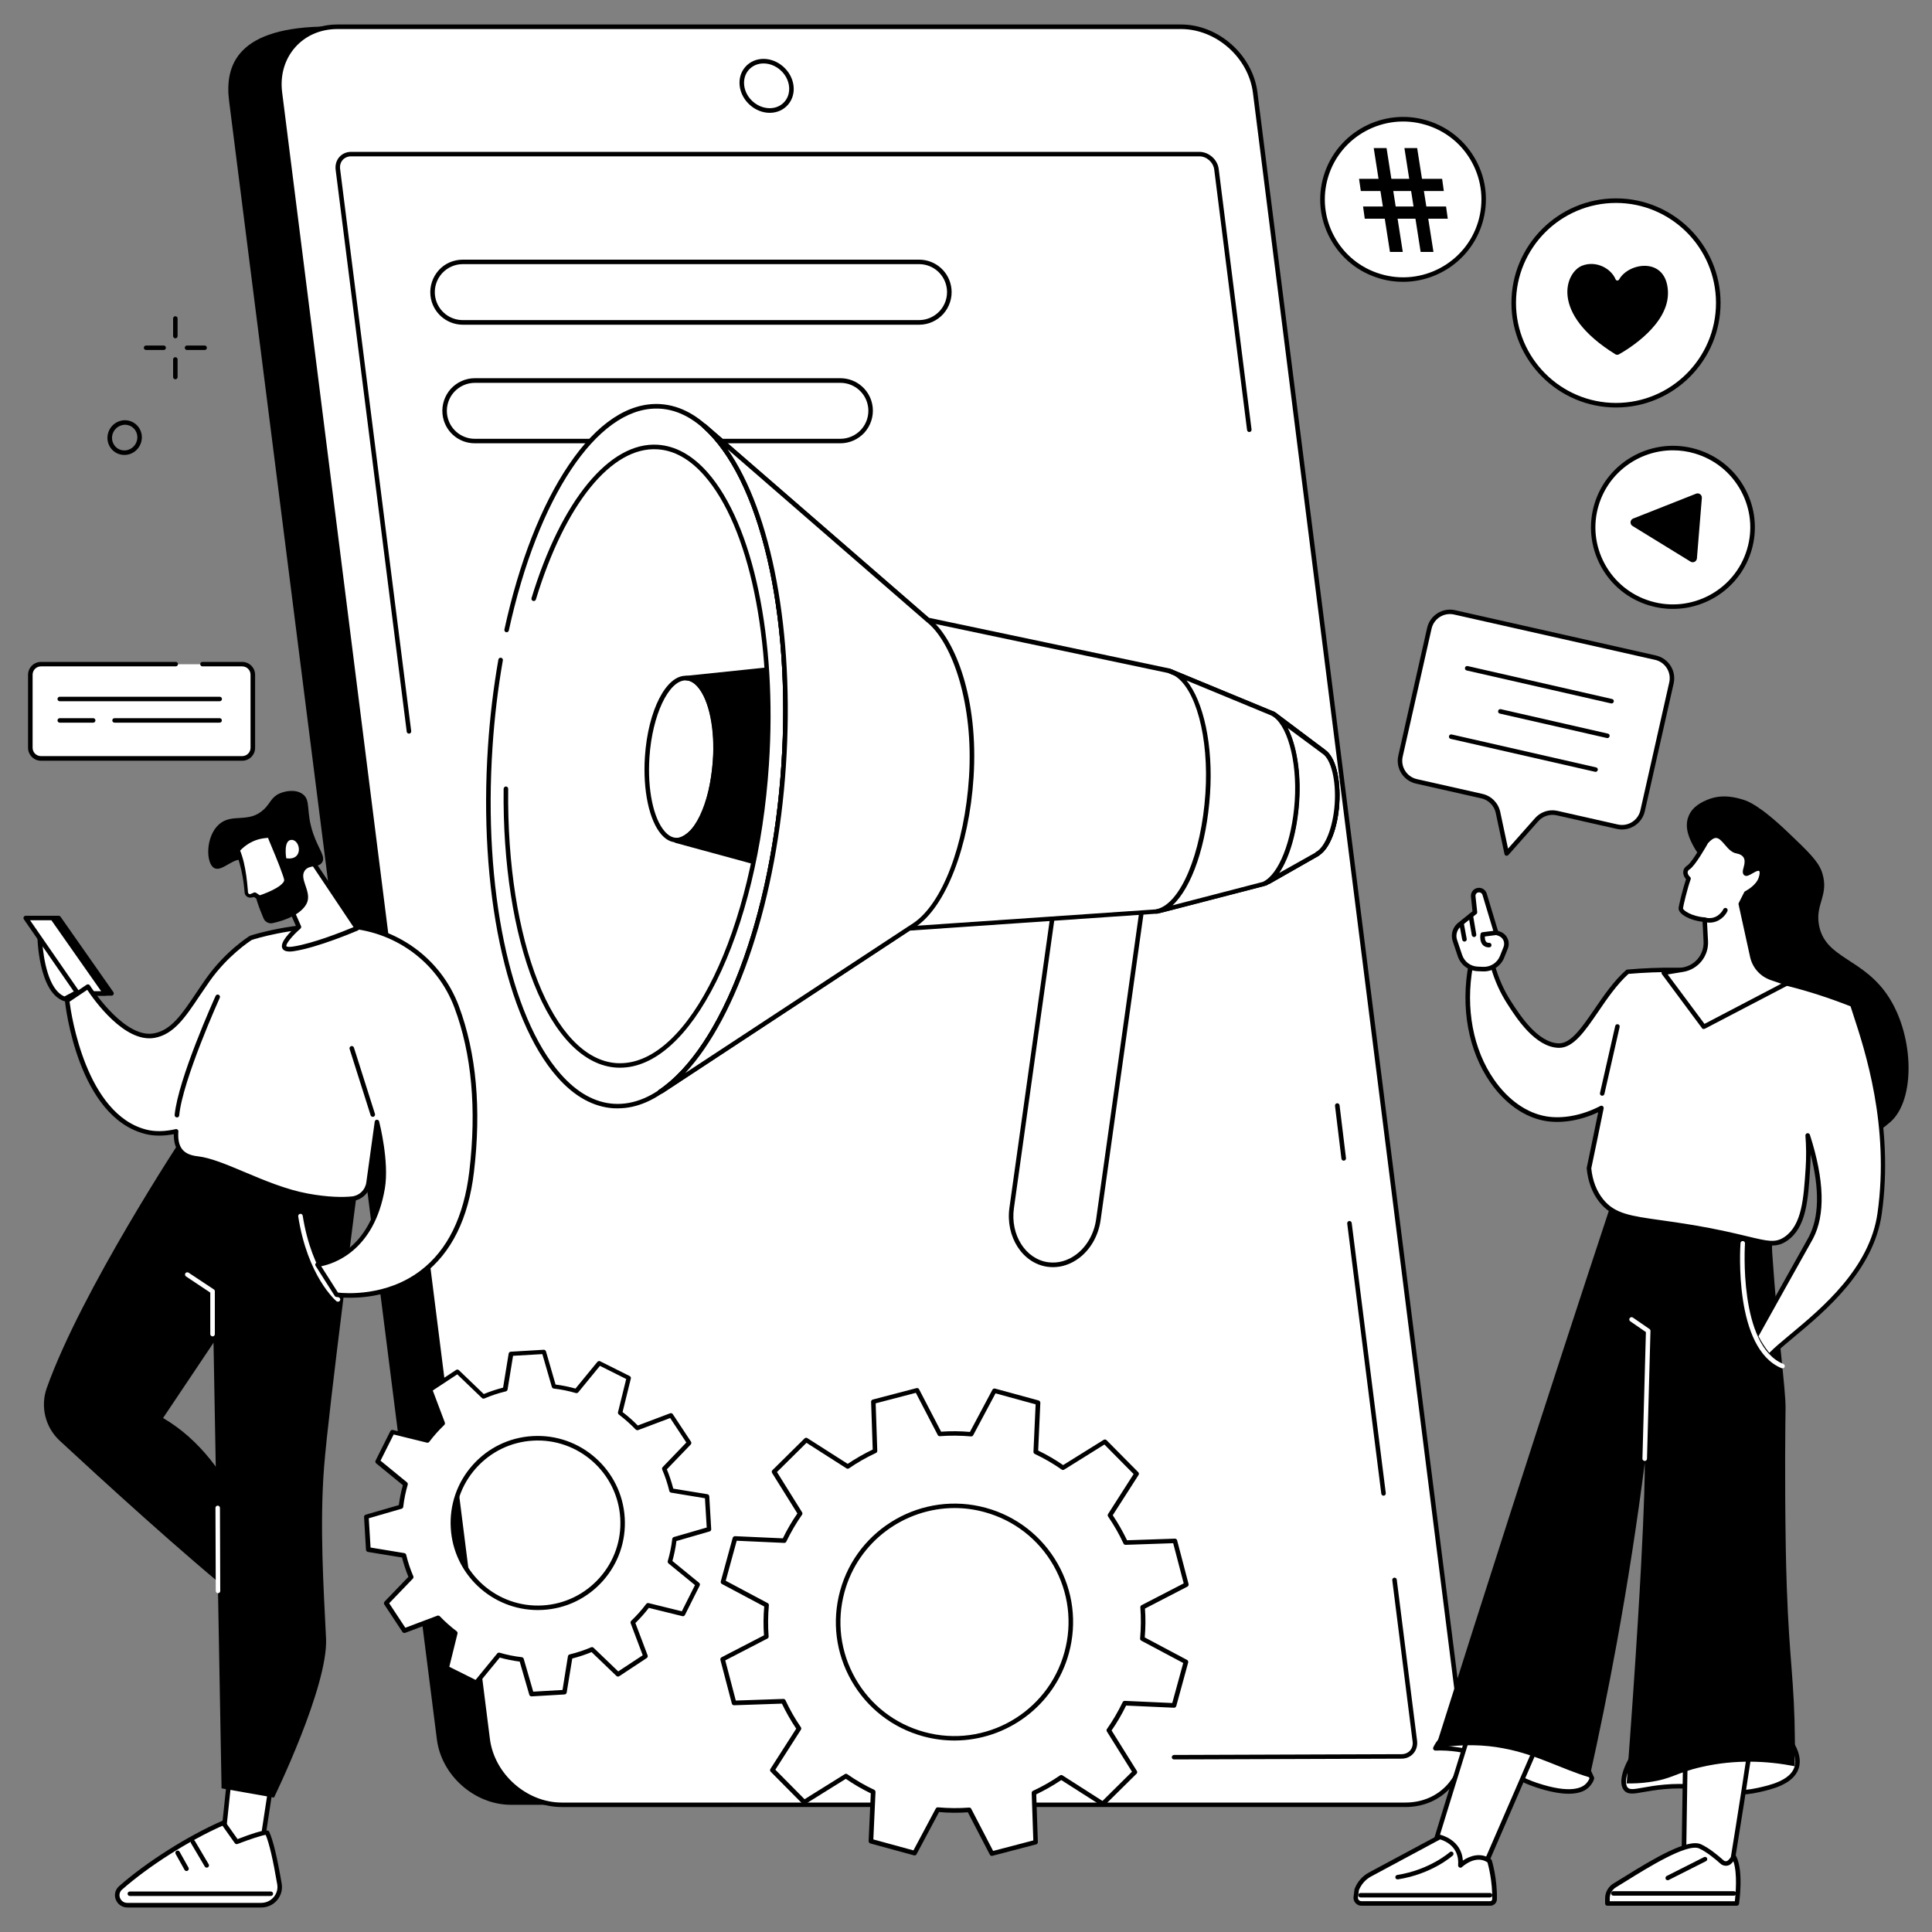 <?xml version="1.0" encoding="utf-8"?>
<!-- Generator: Adobe Illustrator 19.0.0, SVG Export Plug-In . SVG Version: 6.00 Build 0)  -->
<svg version="1.1" xmlns="http://www.w3.org/2000/svg" xmlns:xlink="http://www.w3.org/1999/xlink" x="0px" y="0px"
	 viewBox="0 0 2500 2500" style="enable-background:new 0 0 2500 2500;" xml:space="preserve">
<rect x="0" y="0" width="2500" height="2500" fill="#808080" stroke="none"/>
<style type="text/css">
	.st0{fill:#FFFFFF;}
</style>
<g id="Background">
</g>
<g id="Illustration">
	<g id="Social_media_news_and_tips_1_">
		<g>
			<g>
				<path d="M226.9,437.8c1.6,0,2.9-1.3,2.9-2.9v-22.8c0-1.6-1.3-2.9-2.9-2.9c-1.6,0-2.9,1.3-2.9,2.9v22.8
					C224,436.4,225.3,437.8,226.9,437.8z"/>
				<path d="M226.9,490.8c1.6,0,2.9-1.3,2.9-2.9v-22.8c0-1.6-1.3-2.9-2.9-2.9c-1.6,0-2.9,1.3-2.9,2.9v22.8
					C224,489.5,225.3,490.8,226.9,490.8z"/>
				<path d="M242,452.9h22.8c1.6,0,2.9-1.3,2.9-2.9c0-1.6-1.3-2.9-2.9-2.9H242c-1.6,0-2.9,1.3-2.9,2.9
					C239.1,451.6,240.4,452.9,242,452.9z"/>
				<path d="M189,452.9h22.8c1.6,0,2.9-1.3,2.9-2.9c0-1.6-1.3-2.9-2.9-2.9H189c-1.6,0-2.9,1.3-2.9,2.9
					C186.1,451.6,187.4,452.9,189,452.9z"/>
			</g>
			<path d="M155.8,588.1c-5.7-1.4-10.5-4.9-13.6-10c-6.3-10.5-2.9-24.3,7.6-30.9c5.2-3.2,11.2-4.2,17-2.8c5.7,1.4,10.5,4.9,13.6,10
				c6.3,10.5,2.9,24.3-7.6,30.9c-3.6,2.3-7.7,3.4-11.8,3.4C159.3,588.7,157.5,588.5,155.8,588.1z M153,552.2
				c-7.8,4.9-10.4,15.1-5.7,22.9c2.2,3.7,5.7,6.3,9.9,7.3c4.3,1,8.7,0.3,12.5-2.1c7.8-4.9,10.4-15.1,5.7-22.9
				c-2.2-3.7-5.7-6.3-9.9-7.3c-1.3-0.3-2.5-0.5-3.8-0.5C158.7,549.7,155.6,550.6,153,552.2z M177.9,555.9L177.9,555.9L177.9,555.9z"
				/>
		</g>
		<g>
			<g>
				<g>
					<path d="M661.2,2335.4h1091.7c47,0,80.4-37.9,74.4-84.7L1558.5,131.1c-5.9-46.8-48.9-84.7-95.9-84.7L425.7,34.3
						c-119,0-135.2,50-129.2,96.8l268.8,2119.5C571.2,2297.5,614.1,2335.4,661.2,2335.4z"/>
					<g>
						<path class="st0" d="M726.9,2335.4h1091.7c47,0,80.4-38.1,74.4-85.2L1624.2,119.9c-5.9-47-48.9-85.2-95.9-85.2H436.6
							c-47,0-80.4,38.1-74.4,85.2l268.8,2130.4C636.9,2297.3,679.8,2335.4,726.9,2335.4z"/>
						<path d="M628,2250.6L359.2,120.2c-3-23.7,3.5-46,18.3-62.8c14.6-16.6,35.6-25.7,59.1-25.7h1091.7c48.4,0,92.7,39.4,98.8,87.7
							l268.8,2130.4c3,23.7-3.5,46-18.3,62.8c-14.6,16.6-35.6,25.7-59.1,25.7H726.9C678.5,2338.3,634.1,2299,628,2250.6z
							 M436.6,37.6c-21.8,0-41.2,8.4-54.7,23.7c-13.6,15.5-19.6,36.1-16.8,58.2l268.8,2130.4c5.7,45.6,47.5,82.6,93,82.6h1091.7
							c21.8,0,41.2-8.4,54.7-23.7c13.6-15.5,19.6-36.1,16.8-58.2L1621.3,120.2c-5.7-45.6-47.5-82.6-93-82.6H436.6z"/>
					</g>
					<path class="st0" d="M1830.8,2253.2L1574.1,219c-1.4-10.9-11.3-19.7-22.1-19.7H454.4c-10.9,0-18.6,8.8-17.2,19.7l256.7,2034.1
						c1.4,10.9,11.3,19.7,22.1,19.7h1097.6C1824.5,2272.8,1832.2,2264,1830.8,2253.2z"/>
					<path d="M957.2,111.5c-1.2-9.4,1.4-18.3,7.3-25c5.8-6.6,14.2-10.3,23.5-10.3c19,0,36.4,15.5,38.8,34.5c1.2,9.4-1.4,18.3-7.3,25
						c-5.8,6.6-14.2,10.3-23.5,10.3C977.1,146,959.6,130.5,957.2,111.5z M968.9,90.4c-4.8,5.4-6.8,12.6-5.9,20.3
						c2,16.2,16.9,29.3,33,29.3c7.6,0,14.4-2.9,19.1-8.3c4.8-5.4,6.8-12.6,5.9-20.3c-2-16.2-16.9-29.3-33-29.3
						C980.4,82.1,973.6,85.1,968.9,90.4z"/>
					<path d="M529.2,949.3c0.1,0,0.2,0,0.4,0c1.6-0.2,2.7-1.7,2.5-3.3l-92-727.3c-0.6-4.4,0.6-8.6,3.3-11.7c2.7-3,6.6-4.7,10.9-4.7
						H1552c9.4,0,18,7.7,19.2,17.1l42.5,337.1c0.2,1.6,1.7,2.8,3.3,2.5c1.6-0.2,2.7-1.7,2.5-3.3L1577,218.7
						c-1.5-12.3-12.8-22.2-25.1-22.2H454.4c-6.1,0-11.5,2.4-15.3,6.7c-3.8,4.4-5.5,10.1-4.8,16.3l92,727.3
						C526.5,948.2,527.7,949.3,529.2,949.3z"/>
					<path d="M1738.7,1501.9c0.1,0,0.2,0,0.4,0c1.6-0.2,2.8-1.7,2.6-3.3l-8.3-68.4c-0.2-1.6-1.7-2.7-3.3-2.6
						c-1.6,0.2-2.8,1.7-2.6,3.3l8.3,68.4C1736,1500.8,1737.3,1501.9,1738.7,1501.9z"/>
					<path d="M1790.3,1935.4c0.1,0,0.2,0,0.4,0c1.6-0.2,2.7-1.7,2.5-3.3l-44.1-349.6c-0.2-1.6-1.7-2.7-3.3-2.5
						c-1.6,0.2-2.7,1.7-2.5,3.3l44.1,349.6C1787.6,1934.4,1788.9,1935.4,1790.3,1935.4z"/>
					<path d="M1519.1,2276.7C1519.1,2276.7,1519.1,2276.7,1519.1,2276.7l294.5-1c6.1,0,11.5-2.4,15.3-6.7c3.8-4.4,5.5-10.1,4.8-16.3
						l-26.3-208.7c-0.2-1.6-1.7-2.7-3.3-2.5c-1.6,0.2-2.7,1.7-2.5,3.3l26.3,208.7c0.6,4.4-0.6,8.6-3.3,11.7c-2.7,3-6.6,4.7-10.9,4.7
						l-294.5,1c-1.6,0-2.9,1.3-2.9,2.9C1516.2,2275.4,1517.5,2276.7,1519.1,2276.7z"/>
				</g>
				<g>
					<path d="M557,382.3c-1.2-11.8,2.7-23.6,10.6-32.5S587,336,598.9,336h590.4c21.7,0,39.7,16.3,41.9,37.8
						c1.2,11.8-2.7,23.6-10.6,32.5c-8,8.8-19.3,13.9-31.2,13.9H598.9C577.2,420.1,559.2,403.8,557,382.3z M598.9,341.8
						c-10.2,0-20,4.3-26.9,11.9c-6.9,7.6-10.2,17.8-9.2,27.9c1.9,18.6,17.4,32.6,36,32.6h590.4c10.2,0,20-4.3,26.9-11.9
						c6.9-7.6,10.2-17.8,9.2-27.9c-1.9-18.6-17.4-32.6-36-32.6H598.9z"/>
					<path d="M572.6,535.8c-1.2-11.8,2.7-23.6,10.6-32.5c8-8.8,19.3-13.9,31.2-13.9h473c21.7,0,39.7,16.3,41.9,37.8
						c1.2,11.8-2.7,23.6-10.6,32.5c-8,8.8-19.3,13.9-31.2,13.9h-473C592.8,573.7,574.8,557.4,572.6,535.8z M614.5,495.4
						c-10.2,0-20,4.3-26.9,11.9c-6.9,7.6-10.2,17.8-9.2,27.9c1.9,18.6,17.4,32.6,36,32.6h473c10.2,0,20-4.3,26.9-11.9
						c6.9-7.6,10.2-17.8,9.2-27.9c-1.9-18.6-17.4-32.6-36-32.6H614.5z"/>
				</g>
			</g>
			<g>
				<g>
					<path class="st0" d="M1355.7,1636.3c31.1,4.4,60.5-21.6,65.6-58l63.2-450.9l-112.1-15.9l-63.3,451.7
						C1304.1,1599.2,1324.9,1631.9,1355.7,1636.3z"/>
					<path d="M1355.3,1639.2c-32.3-4.6-54.3-38.9-49.1-76.4l63.3-451.7c0.1-0.8,0.5-1.5,1.1-1.9c0.6-0.5,1.4-0.7,2.2-0.6l112.1,15.9
						c1.6,0.2,2.7,1.7,2.5,3.3l-63.2,450.9c-2.8,20.1-13,38.1-28,49.3c-10.2,7.7-21.9,11.7-33.7,11.7
						C1360.2,1639.7,1357.7,1639.5,1355.3,1639.2z M1355.7,1636.3L1355.7,1636.3L1355.7,1636.3z M1374.9,1114.8l-62.9,448.7
						c-4.8,34.4,15,65.7,44.1,69.8c12.6,1.8,25.6-1.8,36.6-10.1c13.7-10.3,23.1-26.9,25.7-45.5l62.8-448L1374.9,1114.8z"/>
				</g>
				<path class="st0" d="M1200.5,802.2l312.5,65.9l134.9,55.7l64.6,48.5l0.5,0.4c12,8,19.2,35.5,17.1,67.6
					c-2.1,31.7-13,57.8-25.8,64.6l0.5,0l-66.8,38.1l-140.2,36.3l-321.6,22.1l-319.8,210.3l-2.4,1.1c80.2-54,146.6-221.2,160-422.6
					c13.3-201.2-30.4-375.1-102.6-438.8l0.1-0.1l285.4,247.7L1200.5,802.2z"/>
				<path class="st0" d="M634.5,966.6c-16.6,250,55,457.9,159.8,464.5c104.8,6.5,203.2-190.8,219.8-440.8
					c16.6-250-55-457.9-159.8-464.5S651.1,716.6,634.5,966.6z"/>
				<path d="M799.4,1434.2c50.2,0,99.9-44.5,140.5-126c41.7-83.6,69.1-196.4,77.1-317.7c12.2-183.7-23-351.3-89.5-427
					c-22.2-25.3-46.8-38.9-73-40.6c-41-2.5-82.1,24.7-118.7,79c-35.5,52.5-64.2,126-83.1,212.7c-0.3,1.6,0.7,3.1,2.2,3.5
					c1.6,0.4,3.1-0.7,3.5-2.2c37.7-172.9,113.9-287.2,190.8-287.2c1.6,0,3.2,0,4.8,0.1c24.6,1.5,47.8,14.5,69,38.6
					c65.6,74.6,100.2,240.5,88.1,422.8c-16.4,248-113.6,444.5-216.7,438.1c-24.6-1.5-47.8-14.5-69-38.6
					c-65.6-74.6-100.2-240.5-88.1-422.8c2.5-38.2,7-76,13.4-112.4c0.3-1.6-0.8-3.1-2.4-3.4c-1.6-0.3-3.1,0.8-3.4,2.4
					c-6.4,36.6-11,74.6-13.5,113c-12.2,183.7,23,351.3,89.5,427c22.2,25.3,46.8,38.9,73,40.6
					C795.9,1434.1,797.6,1434.2,799.4,1434.2z"/>
				<path d="M802.3,1381.6c44.5,0,88.5-39.4,124.5-111.5c36.9-73.9,61.1-173.7,68.2-280.9c10.8-162.4-20.3-310.7-79.2-377.7
					c-19.7-22.4-41.5-34.5-64.8-36c-62.2-3.9-124.7,72.1-163.2,198.4c-0.5,1.6,0.4,3.2,2,3.7c1.6,0.5,3.2-0.4,3.7-2
					c37.6-123.5,97.8-197.9,157.2-194.2c21.7,1.3,42.1,12.8,60.7,34c57.9,65.9,88.4,212.4,77.8,373.4
					c-14.3,215.5-97.5,387-186.8,387c-1.4,0-2.9,0-4.3-0.1c-82.4-5.1-142.8-157.8-140.5-355c0-1.6-1.3-3-2.9-3c-1.5,0-2.9,1.3-3,2.9
					c-1.1,96.1,12.8,185.6,39.1,251.9c26.8,67.7,64.8,106.4,107,109C799.1,1381.5,800.7,1381.6,802.3,1381.6z"/>
				<g>
					<path class="st0" d="M837.5,979.5c-3.8,57.9,12.7,106,37,107.5c24.3,1.5,47.1-44.2,50.9-102.1s-12.7-106-37-107.5
						C864.1,876,841.3,921.7,837.5,979.5z"/>
					<path d="M874.3,1090c-6.7-0.4-12.9-3.8-18.5-10.2c-15.8-18-24.1-57.4-21.3-100.5c4-60.4,27.8-106.5,54-104.8
						c6.7,0.4,12.9,3.8,18.5,10.2c15.8,18,24.1,57.4,21.3,100.5c-3.9,59.4-26.9,104.8-52.6,104.8
						C875.2,1090.1,874.8,1090,874.3,1090z M840.4,979.7c-2.8,41.6,5,79.4,19.8,96.2c4.5,5.1,9.3,7.9,14.4,8.2
						c22.2,1.5,44.1-44.1,47.8-99.3c2.8-41.6-5-79.4-19.8-96.2c-4.5-5.1-9.3-7.9-14.4-8.2c-0.3,0-0.7,0-1,0
						C865.3,880.4,844,925.3,840.4,979.7z"/>
				</g>
				<path d="M851.5,1414.4c-0.8-1.3-0.4-3,0.9-3.9c81.9-55.1,145.7-224.1,158.7-420.4c13-196-27.9-371.4-101.6-436.4
					c-0.6-0.5-0.9-1.3-1-2.1c0-0.8,0.2-1.6,0.8-2.2c1.1-1.2,2.9-1.3,4.1-0.3l288.5,250.3l311.8,65.7c0.2,0,0.3,0.1,0.5,0.2
					l134.9,55.7c0.2,0.1,0.4,0.2,0.6,0.4l64.7,48.6l0.3,0.3c13.1,8.9,20.4,37,18.2,70.1c-2.1,31.3-12.3,57.5-25.8,66.1
					c-0.2,0.4-0.6,0.7-1,0.9l-66.8,38.1c-0.2,0.1-0.5,0.2-0.7,0.3l-140.2,36.3c-0.2,0-0.4,0.1-0.5,0.1l-320.8,22l-319.1,209.9
					c-0.1,0.1-0.2,0.1-0.4,0.2l-2.4,1.1c-0.4,0.2-0.8,0.3-1.2,0.3C853.1,1415.9,852.1,1415.3,851.5,1414.4z M1636.9,1140.4l65-37.1
					c0.3-0.4,0.6-0.7,1-0.9c12.1-6.4,22.2-32.6,24.2-62.2c2-30.2-4.6-57.5-15.8-64.9c-0.1-0.1-0.2-0.1-0.3-0.2l-64.6-48.6
					l-134.3-55.5l-312.3-65.8c-0.5-0.1-0.9-0.3-1.3-0.7L941.5,581.3c57.1,81.6,86.9,237.7,75.5,409.2
					c-11.4,172.7-62.2,324.7-130.3,398l288-189.4c0.4-0.3,0.9-0.4,1.4-0.5l321.3-22L1636.9,1140.4z"/>
				<g>
					<path class="st0" d="M1199.7,801.5L911.5,551.4l-0.1,0.1c72.2,63.7,116,237.6,102.6,438.8c-13.3,201.4-79.8,368.7-160,422.6
						l2.4-1.1l319.2-209.9l7.4-4.8c37-24.6,67.8-100.2,73.6-191.3c6-93.5-20.3-172.7-53.5-201.2L1199.7,801.5z"/>
					<path d="M851.5,1414.4c-0.8-1.3-0.4-3,0.9-3.9c81.9-55.1,145.7-224.1,158.7-420.4c13-196-27.9-371.4-101.6-436.4
						c-0.6-0.5-0.9-1.3-1-2.1c0-0.8,0.2-1.6,0.8-2.2c1.1-1.2,2.9-1.3,4.1-0.3l288.2,250.1l3.6,3c30.9,26.5,61.1,101.6,54.6,203.6
						c-5.8,89.8-35.9,167.6-75,193.6l-7.4,4.8l-319.2,209.9c-0.1,0.1-0.2,0.1-0.4,0.2l-2.4,1.1c-0.4,0.2-0.8,0.3-1.2,0.3
						C853.1,1415.9,852.1,1415.3,851.5,1414.4z M1017,990.5c-11.4,172.7-62.2,324.7-130.3,398l287.5-189l7.4-4.8
						c37.6-25,66.7-101,72.3-189.1c6.1-95.6-21.8-172.4-52.5-198.8l-3.6-3c0,0,0,0,0,0L941.5,581.3
						C998.6,662.9,1028.4,819,1017,990.5z M1199.7,801.5L1199.7,801.5L1199.7,801.5z"/>
				</g>
				<path d="M1641.6,1144c0.5,0,1-0.1,1.5-0.4l63.2-36.1c0.4-0.2,0.7-0.5,1-0.9c13.4-8.6,23.7-34.8,25.8-66.1
					c2.2-33.1-5.1-61.2-18.2-70.1l-0.3-0.3l-64.7-48.6c-1.3-1-3.1-0.7-4.1,0.6c-1,1.3-0.7,3.1,0.6,4.1l64.9,48.8
					c0.1,0.1,0.2,0.2,0.3,0.2c11.1,7.4,17.8,34.7,15.8,64.9c-2,29.6-12.1,55.8-24.2,62.2c-0.4,0.2-0.7,0.5-1,0.9l-61.7,35.3
					c-1.4,0.8-1.9,2.6-1.1,4C1639.6,1143.5,1640.6,1144,1641.6,1144z"/>
				<g>
					<path class="st0" d="M1637.3,1143c20.9-10.9,37.6-54.6,41.1-106.3c3.6-54.8-11.1-103.4-32.5-113.6l66.7,49.3l0.5,0.4
						c12,8,19.2,35.5,17.1,67.6c-2.1,31.7-13,57.8-25.8,64.6l0.5,0L1637.3,1143z"/>
					<path d="M1634.7,1144.4c-0.8-1.4-0.3-3.2,1.1-4l1.5-0.8c19.3-11.6,34.8-53.6,38.1-103.1c3-45.4-6.9-88.2-23.2-105.1l-8.1-6
						c-1.2-0.9-1.5-2.6-0.8-3.9c0.8-1.3,2.4-1.8,3.8-1.1c3.1,1.5,6,3.6,8.7,6.4l58.6,43.4l0.3,0.3c13.1,8.9,20.4,37,18.2,70.1
						c-2.1,31.3-12.3,57.5-25.8,66.1c-0.2,0.4-0.6,0.7-1,0.9l-66,37.2c-0.5,0.3-1,0.6-1.6,0.9c-0.4,0.2-0.9,0.3-1.4,0.3
						C1636.2,1146,1635.2,1145.4,1634.7,1144.4z M1702.9,1102.4c12.1-6.4,22.2-32.6,24.2-62.2c2-30.2-4.6-57.5-15.8-64.9
						c-0.1-0.1-0.2-0.1-0.3-0.2l-44.7-33.1c11.4,22.2,17.4,57.4,14.9,95c-2.6,38.9-12.3,72.6-25.9,92.6l46.6-26.2
						C1702.2,1102.9,1702.5,1102.6,1702.9,1102.4z"/>
				</g>
				<g>
					<path class="st0" d="M1503,1178.1l-6,1.3c32.9-6.9,60.6-73.1,65.9-152.6c5.4-81-16.9-149.9-49.7-158.7l4.5,1.9l127.9,52.9
						c21.5,9.9,36.5,58.7,32.8,113.8c-3.5,53.2-21.8,97.8-43.5,107.2L1503,1178.1z"/>
					<path d="M1494.1,1180.1c-0.3-1.6,0.7-3.1,2.2-3.5l0.4-0.1c30.8-7,57.9-71.2,63.1-149.8c4.8-72.9-12.7-136.9-40.7-152.8l-7.3-3
						c-1.4-0.6-2.2-2.2-1.7-3.7c0.5-1.5,2-2.3,3.5-1.9c2.5,0.7,5,1.7,7.4,3l125.4,51.9c23.4,10.7,38.2,60.9,34.5,116.7
						c-3.6,54.7-22.2,99.8-45.2,109.7c-0.1,0.1-0.3,0.1-0.4,0.1l-131.9,34.2c0,0-0.1,0-0.1,0l-5.6,1.2c-0.2,0-0.3,0.1-0.5,0.1
						c-0.2,0-0.4,0.1-0.6,0.1C1495.6,1182.4,1494.4,1181.4,1494.1,1180.1z M1675.4,1036.5c3.5-52.6-10.2-101.3-31-110.9l-109.1-45.1
						c22,26.8,34.7,83.6,30.5,146.6c-4.4,66.3-23.6,121.4-48.6,144.4l116.8-30.3C1654.6,1132,1672,1088.1,1675.4,1036.5z"/>
				</g>
				<g>
					<path d="M888.4,877.5c24.3,1.5,41.9,49.7,37,107.5c-8.2,96.9-46,102.4-50.5,102.7c-0.1,0-0.1,0.1,0,0.1l98.5,26.8
						c8.2-39.3,14.1-81.7,17-125.9c2.8-42.4,2.7-83.3,0.1-121.9L888.4,877.5z"/>
					<path d="M972.5,1117.5l-98.4-26.8c-1.4-0.4-2.4-1.8-2.3-3.2c0.1-1.4,1.3-2.6,2.8-2.7c4.1-0.3,39.8-5.4,47.8-100
						c3.4-40-4.4-78.4-19.3-95.7c-4.7-5.4-9.7-8.4-15-8.7c-1.5-0.1-2.7-1.3-2.8-2.9c0-1.5,1.1-2.8,2.6-3l102-10.6
						c0.8-0.1,1.6,0.2,2.2,0.7s1,1.3,1,2c2.7,39.6,2.7,80.7-0.1,122.3c-2.9,43.4-8.6,85.9-17.1,126.3c-0.2,0.8-0.7,1.5-1.3,1.9
						c-0.5,0.3-1,0.4-1.5,0.4C973,1117.6,972.8,1117.6,972.5,1117.5z M901,879.1c2.3,1.6,4.5,3.7,6.7,6.1
						c16.1,18.7,24.2,57.9,20.7,100c-6.2,73.1-28.9,95.5-43,102.4l85.7,23.3c8-39.2,13.5-80.4,16.3-122.4
						c2.7-40.3,2.8-80.1,0.3-118.5L901,879.1z"/>
				</g>
			</g>
		</g>
		<g>
			<g>
				<path class="st0" d="M992,2077.3c-1.2,13.7-1.3,27.3-0.3,40.7l-56.6,29.3l14.8,56.5l63.8-2.2c5.7,12.3,12.5,24.1,20.2,35.3
					l-34.4,53.8l41.1,41.5l54.1-33.7c11,7.7,22.8,14.6,35.2,20.5l-2.9,63.7l56.4,15.4l30-56.3c13.7,1.2,27.3,1.3,40.7,0.3l29.4,56.6
					l56.6-14.8l-2.2-63.8c12.3-5.7,24.1-12.5,35.3-20.1l53.8,34.4l41.6-41.1l-33.8-54.1c7.7-11,14.6-22.8,20.5-35.2l63.8,2.9
					l15.4-56.3l-56.4-30c1.2-13.7,1.3-27.3,0.3-40.7l56.6-29.3l-14.8-56.5l-63.8,2.2c-5.7-12.3-12.5-24.1-20.2-35.3l34.4-53.8
					l-41.1-41.5l-54.1,33.7c-11-7.7-22.8-14.6-35.2-20.5l2.9-63.7l-56.4-15.4l-30,56.3c-13.7-1.2-27.3-1.3-40.7-0.3l-29.4-56.6
					l-56.6,14.8l2.2,63.8c-12.3,5.7-24.1,12.5-35.3,20.1l-53.8-34.4l-41.6,41.1l33.8,54.1c-7.7,11-14.6,22.8-20.5,35.2l-63.8-2.9
					l-15.4,56.3L992,2077.3z M1090,2059.2c22-80.1,104.7-127.3,184.9-105.3c80.2,21.9,127.4,104.6,105.4,184.7
					c-22,80.1-104.7,127.3-184.9,105.3C1115.2,2222,1068,2139.3,1090,2059.2z"/>
				<path d="M1280.9,2400l-28.5-54.9c-12.2,0.9-24.8,0.8-37.3-0.3l-29.1,54.6c-0.6,1.2-2,1.8-3.4,1.4l-56.4-15.4
					c-1.3-0.4-2.2-1.6-2.2-3l2.8-61.8c-11.3-5.5-22.2-11.8-32.3-18.8l-52.5,32.7c-1.2,0.7-2.7,0.5-3.6-0.4l-41.1-41.5
					c-1-1-1.1-2.5-0.4-3.6l33.4-52.1c-6.9-10.3-13.1-21.1-18.5-32.4l-61.9,2.1c0,0-0.1,0-0.1,0c-1.3,0-2.5-0.9-2.8-2.2l-14.8-56.5
					c-0.3-1.3,0.3-2.7,1.5-3.4l54.9-28.4c-0.9-12.2-0.8-24.8,0.3-37.3l-54.7-29.1c-1.2-0.6-1.8-2-1.5-3.4l15.4-56.3
					c0.4-1.3,1.6-2.2,3-2.2l61.9,2.8c5.5-11.3,11.8-22.1,18.8-32.2l-32.7-52.4c-0.7-1.2-0.6-2.7,0.4-3.6l41.6-41.1
					c1-1,2.5-1.1,3.6-0.4l52.2,33.3c10.3-6.9,21.2-13.1,32.4-18.5l-2.1-61.8c0-1.4,0.9-2.6,2.2-2.9l56.6-14.8
					c1.3-0.3,2.7,0.3,3.3,1.5l28.5,54.9c12.2-0.9,24.8-0.8,37.3,0.3l29.1-54.6c0.6-1.2,2-1.8,3.4-1.5l56.4,15.4
					c1.3,0.4,2.2,1.6,2.2,3l-2.8,61.8c11.3,5.5,22.2,11.8,32.3,18.8l52.5-32.7c1.2-0.7,2.7-0.5,3.6,0.4l41.1,41.5
					c1,1,1.1,2.5,0.4,3.6l-33.4,52.1c6.9,10.3,13.1,21.2,18.5,32.4l61.9-2.1c1.3-0.1,2.6,0.9,2.9,2.2l14.8,56.5
					c0.3,1.3-0.3,2.7-1.5,3.4l-54.9,28.4c0.9,12.2,0.8,24.8-0.3,37.3l54.7,29.1c1.2,0.6,1.8,2,1.5,3.4l-15.4,56.3
					c-0.4,1.3-1.6,2.3-3,2.2l-61.9-2.8c-5.5,11.3-11.8,22.1-18.8,32.2l32.7,52.4c0.7,1.2,0.6,2.7-0.4,3.6l-41.6,41.1
					c-1,1-2.5,1.1-3.6,0.4l-52.2-33.3c-10.3,6.9-21.2,13.1-32.4,18.5l2.1,61.8c0,1.4-0.9,2.6-2.2,2.9l-56.6,14.8
					c-0.2,0.1-0.5,0.1-0.7,0.1C1282.5,2401.6,1281.4,2401,1280.9,2400z M1335,2320.1c0-1.2,0.6-2.3,1.7-2.8
					c12.1-5.6,23.9-12.3,34.9-19.9c1-0.7,2.2-0.7,3.2-0.1l51.8,33.1l38.2-37.8l-32.5-52.1c-0.6-1-0.6-2.3,0.1-3.2
					c7.6-10.8,14.4-22.5,20.3-34.7c0.5-1.1,1.6-1.7,2.8-1.7l61.4,2.8l14.2-51.8l-54.3-28.9c-1-0.6-1.7-1.7-1.5-2.9
					c1.2-13.5,1.3-27.1,0.3-40.2c-0.1-1.2,0.5-2.3,1.6-2.8l54.5-28.2l-13.6-52l-61.5,2.1c-1.2,0.1-2.3-0.6-2.8-1.7
					c-5.6-12.1-12.3-23.8-19.9-34.9c-0.7-1-0.7-2.2-0.1-3.2l33.1-51.8l-37.8-38.2l-52.1,32.5c-1,0.6-2.3,0.6-3.2-0.1
					c-10.8-7.6-22.5-14.4-34.8-20.2c-1.1-0.5-1.7-1.6-1.7-2.8l2.8-61.4l-51.9-14.2l-28.9,54.2c-0.6,1-1.7,1.6-2.9,1.5
					c-13.5-1.2-27.1-1.3-40.2-0.3c-1.2,0.1-2.3-0.5-2.8-1.6l-28.3-54.5l-52,13.6l2.1,61.4c0,1.2-0.6,2.3-1.7,2.8
					c-12.1,5.6-23.9,12.3-34.9,19.9c-1,0.7-2.2,0.7-3.2,0.1l-51.8-33.1l-38.2,37.8l32.5,52.1c0.6,1,0.6,2.3-0.1,3.2
					c-7.6,10.8-14.4,22.5-20.3,34.7c-0.5,1.1-1.6,1.8-2.8,1.7l-61.4-2.8l-14.2,51.8l54.3,28.9c1,0.6,1.7,1.7,1.5,2.9
					c-1.2,13.5-1.3,27.1-0.3,40.2c0.1,1.2-0.5,2.3-1.6,2.8l-54.5,28.2l13.6,52l61.5-2.1c1.2-0.1,2.3,0.6,2.8,1.7
					c5.6,12.1,12.3,23.9,19.9,34.9c0.7,1,0.7,2.2,0.1,3.2l-33.1,51.8l37.8,38.2l52.1-32.5c1-0.6,2.3-0.6,3.2,0.1
					c10.8,7.6,22.5,14.4,34.8,20.2c1.1,0.5,1.7,1.6,1.7,2.8l-2.8,61.4l51.9,14.2l28.9-54.2c0.6-1,1.7-1.7,2.9-1.5
					c13.5,1.2,27.1,1.3,40.2,0.3c1.2-0.1,2.3,0.5,2.8,1.6l28.3,54.5l52-13.6L1335,2320.1z M1194.6,2246.8
					c-39.5-10.8-72.5-36.4-92.8-71.9c-20.3-35.6-25.5-76.9-14.7-116.4c22.3-81.5,106.9-129.7,188.5-107.4
					c39.5,10.8,72.5,36.4,92.8,71.9c20.3,35.6,25.5,76.9,14.7,116.4c-18.6,68-80.6,112.8-148,112.8
					C1221.7,2252.2,1208.1,2250.5,1194.6,2246.8z M1092.8,2060c-10.4,38-5.4,77.7,14.1,112s51.2,58.8,89.2,69.2
					c78.5,21.5,159.8-24.8,181.3-103.3c10.4-38,5.4-77.7-14.1-112c-19.5-34.2-51.2-58.8-89.2-69.2c-13-3.6-26.1-5.3-38.9-5.3
					C1170.3,1951.5,1110.7,1994.6,1092.8,2060z"/>
			</g>
			<g>
				<path class="st0" d="M522.8,2012.6c2.4,9.7,5.5,19.2,9.3,28.2l-32.3,33.5l23.5,35.6l43.6-16.4c6.8,7.2,14.3,13.8,22.2,19.7
					l-11.2,45.2l38.2,19.1l29.5-36c9.4,2.8,19.2,4.7,29.1,5.9l12.9,44.7l42.6-2.5l7.5-45.9c9.8-2.3,19.2-5.5,28.2-9.3l33.6,32.2
					l35.6-23.5l-16.5-43.6c7.2-6.8,13.8-14.3,19.7-22.2l45.3,11.2l19.1-38.1l-36-29.5c2.8-9.4,4.7-19.1,5.9-29.1l44.8-12.9
					l-2.5-42.5l-46-7.5c-2.4-9.7-5.5-19.2-9.3-28.2l32.3-33.5l-23.5-35.6l-43.6,16.4c-6.8-7.2-14.3-13.8-22.2-19.7l11.2-45.2
					l-38.2-19.1l-29.5,36c-9.4-2.8-19.2-4.7-29.1-5.9l-12.9-44.7l-42.6,2.5l-7.5,45.9c-9.8,2.3-19.2,5.5-28.2,9.3l-33.6-32.2
					l-35.6,23.5L573,1842c-7.2,6.8-13.8,14.2-19.7,22.2L508,1853l-19.1,38.1l36,29.5c-2.8,9.4-4.7,19.1-5.9,29.1l-44.8,12.9
					l2.5,42.5L522.8,2012.6z M586.2,1977.3c-3.6-60.5,42.5-112.4,103.1-116s112.6,42.6,116.2,103c3.6,60.5-42.5,112.4-103.1,116
					C641.8,2083.9,589.8,2037.8,586.2,1977.3z"/>
				<path d="M684.9,2193l-12.4-42.9c-8.8-1.1-17.5-2.9-25.8-5.2l-28.3,34.5c-0.9,1.1-2.4,1.4-3.6,0.8l-38.2-19.1
					c-1.2-0.6-1.9-2-1.5-3.3l10.7-43.3c-6.9-5.3-13.5-11.2-19.7-17.4l-41.8,15.8c-1.3,0.5-2.7,0-3.5-1.1l-23.5-35.6
					c-0.8-1.1-0.6-2.7,0.3-3.7l30.9-32.1c-3.3-8-6.1-16.4-8.3-25l-44.1-7.2c-1.4-0.2-2.4-1.4-2.5-2.7l-2.5-42.5
					c-0.1-1.4,0.8-2.6,2.1-3l42.9-12.4c1.1-8.8,2.9-17.4,5.2-25.8l-34.5-28.2c-1.1-0.9-1.4-2.4-0.8-3.6l19.1-38.1
					c0.6-1.2,2-1.9,3.3-1.5l43.4,10.7c5.3-6.9,11.2-13.5,17.5-19.6l-15.8-41.8c-0.5-1.3,0-2.7,1.1-3.5l35.6-23.5
					c1.1-0.8,2.7-0.6,3.6,0.3l32.2,30.9c8-3.3,16.4-6.1,25-8.3l7.2-44c0.2-1.4,1.4-2.4,2.7-2.5l42.6-2.5c1.4-0.1,2.6,0.8,3,2.1
					l12.4,42.9c8.8,1.1,17.5,2.9,25.8,5.2l28.3-34.5c0.9-1.1,2.4-1.4,3.6-0.8l38.2,19.1c1.2,0.6,1.9,2,1.5,3.3l-10.7,43.3
					c7,5.3,13.6,11.2,19.7,17.4l41.8-15.8c1.3-0.5,2.7,0,3.5,1.1l23.5,35.6c0.8,1.1,0.6,2.7-0.3,3.7l-30.9,32.1
					c3.3,8,6.1,16.4,8.3,25l44.1,7.2c1.4,0.2,2.4,1.4,2.5,2.7l2.5,42.5c0.1,1.4-0.8,2.6-2.1,3l-42.9,12.4
					c-1.1,8.8-2.9,17.4-5.2,25.8l34.5,28.2c1.1,0.9,1.4,2.4,0.8,3.6l-19.1,38.1c-0.6,1.2-2,1.9-3.3,1.5l-43.4-10.7
					c-5.3,6.9-11.2,13.5-17.4,19.6l15.8,41.8c0.5,1.3,0,2.7-1.1,3.5l-35.6,23.5c-1.1,0.8-2.7,0.6-3.6-0.3l-32.2-30.9
					c-8,3.3-16.4,6.1-25,8.3l-7.2,44c-0.2,1.4-1.4,2.4-2.7,2.5l-42.6,2.5c-0.1,0-0.1,0-0.2,0C686.4,2195.1,685.2,2194.2,684.9,2193z
					 M734.9,2143.2c0.2-1.2,1.1-2.1,2.2-2.4c9.6-2.3,18.9-5.4,27.8-9.2c1.1-0.5,2.3-0.2,3.2,0.6l31.9,30.6l31.7-20.9l-15.6-41.4
					c-0.4-1.1-0.1-2.3,0.7-3.2c7-6.7,13.6-14,19.4-21.8c0.7-0.9,1.9-1.4,3.1-1.1l43,10.6l17-33.9l-34.2-28c-0.9-0.7-1.3-2-1-3.1
					c2.7-9.2,4.7-18.8,5.8-28.6c0.1-1.2,1-2.1,2.1-2.5l42.5-12.3l-2.3-37.9l-43.7-7.2c-1.2-0.2-2.1-1.1-2.4-2.2
					c-2.3-9.6-5.4-18.9-9.2-27.7c-0.5-1.1-0.2-2.3,0.6-3.2l30.6-31.8l-20.9-31.7l-41.4,15.6c-1.1,0.4-2.3,0.1-3.2-0.7
					c-6.7-7-14.1-13.5-21.8-19.4c-0.9-0.7-1.4-1.9-1.1-3.1l10.6-42.9l-34-17l-28,34.2c-0.7,0.9-2,1.3-3.1,1
					c-9.2-2.7-18.8-4.7-28.6-5.8c-1.2-0.1-2.1-1-2.5-2.1l-12.3-42.5l-37.9,2.2l-7.1,43.6c-0.2,1.2-1.1,2.1-2.2,2.4
					c-9.6,2.3-18.9,5.4-27.8,9.2c-1.1,0.5-2.3,0.2-3.2-0.6l-31.9-30.6l-31.7,20.9l15.6,41.4c0.4,1.1,0.1,2.3-0.7,3.2
					c-7,6.7-13.6,14-19.4,21.8c-0.7,0.9-1.9,1.4-3.1,1.1l-43-10.6l-17,33.9l34.2,28c0.9,0.7,1.3,2,1,3.1c-2.7,9.2-4.7,18.8-5.8,28.6
					c-0.1,1.2-1,2.1-2.1,2.5l-42.5,12.3l2.3,37.9l43.7,7.2c1.2,0.2,2.1,1.1,2.4,2.2c2.3,9.6,5.4,18.9,9.2,27.7
					c0.5,1.1,0.2,2.3-0.6,3.2l-30.6,31.8l20.9,31.7l41.4-15.6c1.1-0.4,2.3-0.1,3.2,0.7c6.7,7,14.1,13.6,21.8,19.4
					c0.9,0.7,1.4,1.9,1.1,3.1l-10.6,42.9l34,17l28-34.2c0.7-0.9,2-1.3,3.1-1c9.2,2.7,18.8,4.7,28.7,5.8c1.2,0.1,2.1,1,2.5,2.1
					l12.3,42.5l37.9-2.2L734.9,2143.2z M476.7,2005.1L476.7,2005.1L476.7,2005.1z M583.3,1977.4c-1.8-30,8.2-59,28.2-81.5
					c20-22.5,47.6-35.9,77.6-37.6c62.1-3.7,115.6,43.8,119.3,105.8c1.8,30-8.2,59-28.2,81.5c-20,22.5-47.6,35.9-77.6,37.6
					c-2.3,0.1-4.5,0.2-6.7,0.2C636.7,2083.4,586.8,2037.2,583.3,1977.4z M775.8,2041.7c19-21.3,28.5-48.8,26.8-77.2
					c-3.5-58.8-54.2-103.8-113.1-100.3c-28.5,1.7-54.6,14.4-73.6,35.7c-19,21.3-28.5,48.8-26.8,77.2
					c3.5,58.8,54.3,103.8,113.1,100.3C730.7,2075.7,756.8,2063,775.8,2041.7z"/>
			</g>
		</g>
		<g>
			<g>
				<g>
					<g>
						<polygon class="st0" points="353.3,2292.7 333.8,2420.3 286.7,2396.3 300.2,2269 						"/>
						<path d="M332.5,2422.9l-47.1-24c-1.1-0.6-1.7-1.7-1.6-2.9l13.5-127.3c0.1-0.9,0.6-1.8,1.5-2.2c0.8-0.5,1.8-0.5,2.7-0.1
							l53.1,23.7c1.2,0.5,1.9,1.8,1.7,3.1l-19.5,127.6c-0.1,0.9-0.7,1.7-1.6,2.2c-0.4,0.2-0.9,0.3-1.3,0.3
							C333.4,2423.2,332.9,2423.1,332.5,2422.9z M302.7,2273.4l-12.8,121.3l41.7,21.2l18.5-121.4L302.7,2273.4z"/>
					</g>
					<g>
						<path class="st0" d="M345.9,2372c5.4,12.3,10.5,35.6,15.7,65.9c2.4,14.4-8.8,27.4-23.6,27.4H164.8c-11.9,0-17.6-14.5-8.7-22.4
							c34.5-30.5,87.3-64.2,132.9-84.1l17.4,24.6C306.4,2383.4,344.4,2368.6,345.9,2372z"/>
						<path d="M149.8,2458c-2.4-6.2-0.7-12.9,4.3-17.3c35.2-31.1,88.9-65.1,133.6-84.6c1.3-0.6,2.8-0.1,3.6,1l16.1,22.7
							c38.6-14.9,40.1-11.5,41.2-9c5,11.5,10.1,32.7,15.9,66.6c1.3,7.6-0.8,15.4-5.8,21.3c-5.1,6.1-12.6,9.6-20.6,9.6H164.8
							C158.1,2468.3,152.2,2464.2,149.8,2458z M307.4,2386.1c-1.3,0.5-2.7,0.1-3.5-1l-16-22.6c-43.8,19.4-95.7,52.4-129.9,82.6
							c-3.8,3.3-3.9,7.8-2.7,10.8c1.2,3.1,4.3,6.4,9.4,6.4H338c6.3,0,12.1-2.7,16.2-7.5c3.9-4.6,5.6-10.6,4.5-16.6
							c-5.5-32.2-10.2-52.6-14.9-63.9C339,2374.8,321.8,2380.5,307.4,2386.1z M343.3,2373.2C343.3,2373.2,343.3,2373.2,343.3,2373.2
							C343.3,2373.2,343.3,2373.2,343.3,2373.2z M345.9,2372L345.9,2372L345.9,2372z"/>
					</g>
					<path d="M168,2453.4h182.5c1.6,0,2.9-1.3,2.9-2.9s-1.3-2.9-2.9-2.9H168c-1.6,0-2.9,1.3-2.9,2.9S166.4,2453.4,168,2453.4z"/>
					<path d="M267.5,2416.7c0.5,0,1-0.1,1.5-0.4c1.4-0.8,1.9-2.6,1-4l-17.8-30.1c-0.8-1.4-2.6-1.9-4-1c-1.4,0.8-1.9,2.6-1,4
						l17.8,30.1C265.5,2416.2,266.5,2416.7,267.5,2416.7z"/>
					<path d="M241.4,2421.1c0.5,0,1-0.1,1.4-0.4c1.4-0.8,1.9-2.6,1.1-4l-11.5-20.6c-0.8-1.4-2.6-1.9-4-1.1c-1.4,0.8-1.9,2.6-1.1,4
						l11.5,20.6C239.4,2420.6,240.4,2421.1,241.4,2421.1z"/>
				</g>
				<path d="M236.6,1471c0,0-131.2,198.8-176.1,325.1c-8.5,24-1.9,50.8,16.7,68.1c52.1,48.3,163.6,150.4,235.1,207.3l21.4-54.3
					c0,0-25.8-125.7-122.7-182.3l120.2-179.3l26.5-139.5L236.6,1471z"/>
				<path d="M464.2,1524.8c0,0-38.9,297.2-44.8,373c-6,75.9-0.5,160.3,2.5,222.3c2.9,62-67.4,206-67.4,206l-67.8-12l-12.6-698
					L255.9,1487L464.2,1524.8z"/>
				<path class="st0" d="M282.1,2061.6C282.1,2061.6,282.1,2061.6,282.1,2061.6c1.6,0,2.9-1.3,2.9-2.9l-0.4-107.5
					c0-1.6-1.3-2.9-2.9-2.9c0,0,0,0,0,0c-1.6,0-2.9,1.3-2.9,2.9l0.4,107.5C279.2,2060.2,280.5,2061.6,282.1,2061.6z"/>
				<path class="st0" d="M275.1,1729.3c1.6,0,2.9-1.3,2.9-2.9v-55.5c0-1-0.5-1.9-1.3-2.4l-32.7-21.7c-1.4-0.9-3.2-0.5-4.1,0.8
					c-0.9,1.3-0.5,3.2,0.8,4.1l31.4,20.9v53.9C272.2,1728,273.5,1729.3,275.1,1729.3z"/>
				<path class="st0" d="M437.4,1684.4c0.8,0,1.7-0.4,2.2-1c1-1.2,0.9-3.1-0.3-4.1c-0.4-0.3-35.7-31-47.6-106.2
					c-0.3-1.6-1.8-2.7-3.4-2.4c-1.6,0.3-2.7,1.8-2.4,3.4c12.2,77.6,48.1,108.5,49.6,109.8C436,1684.2,436.7,1684.4,437.4,1684.4z"/>
			</g>
			<g>
				<g>
					<path class="st0" d="M113.7,1276.6c0,0-12.4-10.5-22.2-15.8c-9.8-5.3-40.2-50.7-40.2-50.7s0.9,71.6,32.3,82.5L113.7,1276.6z"/>
					<path d="M82.6,1295.4c-33-11.5-34.2-82.2-34.3-85.3c0-1.3,0.8-2.5,2.1-2.8c1.2-0.4,2.6,0.1,3.3,1.2
						c12.1,18,32.5,46.1,39.2,49.8c10,5.4,22.2,15.7,22.7,16.1c0.7,0.6,1.1,1.6,1,2.6c-0.1,1-0.7,1.8-1.5,2.3l-30.1,16
						c-0.4,0.2-0.9,0.3-1.4,0.3C83.2,1295.5,82.9,1295.5,82.6,1295.4z M90.1,1263.4c-7.7-4.2-25.8-29.2-35.3-43
						c1.6,19.4,7.4,60.2,28.6,69l25-13.3C104.1,1272.7,96.5,1266.8,90.1,1263.4z"/>
				</g>
				<g>
					<g>
						<polygon points="144.3,1285.5 108.6,1285.5 41.1,1187.9 75.9,1187.9 						"/>
						<path d="M106.2,1287.2l-67.5-97.6c-0.6-0.9-0.7-2.1-0.2-3c0.5-1,1.5-1.6,2.6-1.6h34.8c1,0,1.9,0.5,2.4,1.2l68.4,97.6
							c0.6,0.9,0.7,2.1,0.2,3c-0.5,1-1.5,1.6-2.6,1.6h-35.6C107.7,1288.4,106.8,1288,106.2,1287.2z M74.3,1190.8H46.7l63.5,91.8
							h28.5L74.3,1190.8z"/>
					</g>
					<g>
						<polygon class="st0" points="136.5,1285.5 100.8,1285.5 33.3,1187.9 68.1,1187.9 						"/>
						<path d="M98.4,1287.2l-67.5-97.6c-0.6-0.9-0.7-2.1-0.2-3c0.5-1,1.5-1.6,2.6-1.6h34.8c1,0,1.9,0.5,2.4,1.2l68.4,97.6
							c0.6,0.9,0.7,2.1,0.2,3c-0.5,1-1.5,1.6-2.6,1.6h-35.6C99.9,1288.4,99,1288,98.4,1287.2z M66.5,1190.8H38.9l63.5,91.8h28.5
							L66.5,1190.8z"/>
					</g>
				</g>
				<g>
					<path class="st0" d="M113.7,1276.6c0,0,44.4,70.9,85.8,63.5c29.3-5.3,44.4-36.9,69.5-72.3c25.1-35.4,55.5-54.2,55.5-54.2
						s54.4-18.4,120.8-15.5c65.3,2.8,122.8,43.8,145.6,105c17.8,47.6,30.7,117.2,19.3,213.1c-21.7,182.9-174.6,159.2-174.6,159.2
						l-24.8-39c0,0,68.4-4.5,84.4-98.8c5.9-34.5-7.3-85.7-7.3-85.7l-10.9,78.7c-1.5,11-10.4,19.6-21.5,20.6
						c-12.5,1.2-31.5,1-57.8-3.9c-54.2-10.1-107.7-44.2-142.2-48.1c-23.2-2.6-28.7-16.6-27.5-35.2c-13.5,3-26.8,3.7-39,0.6
						c-86.4-21.5-102.1-169.9-102.1-169.9L113.7,1276.6z"/>
					<path d="M435.2,1678.3c-0.8-0.1-1.6-0.6-2-1.3l-24.8-39c-0.6-0.9-0.6-2-0.1-2.9c0.5-0.9,1.4-1.5,2.4-1.6
						c0.7,0,66.3-5.4,81.7-96.4c3.7-21.7-0.4-50.6-3.8-68.4l-8.6,62.3c-1.7,12.4-11.7,21.9-24.2,23.1c-16.6,1.5-36.4,0.2-58.6-3.9
						c-28.6-5.3-57.2-17.4-82.4-28c-23.4-9.8-43.5-18.3-59.6-20.1c-20.6-2.3-30.5-13.6-30.3-34.5c-13.5,2.6-25.8,2.5-36.6-0.2
						C100.9,1445.6,84.6,1301.2,84,1295c-0.1-1.1,0.4-2.1,1.3-2.7l26.8-18.1c0.7-0.4,1.5-0.6,2.3-0.4c0.8,0.2,1.5,0.6,1.9,1.3
						c0.4,0.7,39.7,62.6,77,62.6c1.9,0,3.8-0.2,5.7-0.5c22.5-4,36.5-25,54.3-51.5c4.2-6.3,8.6-12.8,13.4-19.6
						c25.2-35.5,55.1-54.2,56.4-55c0.2-0.1,0.4-0.2,0.6-0.3c0.5-0.2,55.6-18.5,121.9-15.7c66.9,2.9,125.1,44.9,148.2,106.9
						c22.6,60.6,29.2,132.8,19.5,214.5c-7.1,60.3-29.2,104.8-65.4,132.4c-34.3,26.1-72.7,30.4-94.6,30.4
						C442.7,1679.4,436,1678.4,435.2,1678.3z M325.8,1216.3c-3.1,2-31.2,20.4-54.4,53.2c-4.7,6.7-9.1,13.2-13.3,19.4
						c-18.5,27.7-33.2,49.6-58.1,54.1c-38.8,6.9-78.5-49.2-87.1-62.2L90,1296.2c2.1,16.6,21.3,146,99.7,165.6
						c10.9,2.7,23.5,2.5,37.6-0.7c0.9-0.2,1.8,0,2.5,0.6c0.7,0.6,1.1,1.5,1,2.4c-1.4,20.4,6.1,30,24.9,32.1
						c16.9,1.9,37.4,10.6,61.2,20.6c24.9,10.5,53.2,22.4,81.2,27.6c27.1,5,45.9,4.9,57,3.8c9.8-0.9,17.5-8.3,18.9-18.1l10.9-78.7
						c0.2-1.4,1.3-2.4,2.7-2.5c1.4,0,2.7,0.8,3,2.2c0.5,2.1,13.3,52.2,7.4,86.9c-13.8,80.9-66.4,97.4-82.4,100.5l21.7,34.1
						c8.9,1,62.2,5.5,106.8-28.4c35-26.5,56.2-69.8,63.2-128.4c9.6-80.8,3.1-152-19.2-211.8c-22.3-59.9-78.5-100.3-143-103.1
						c-4.7-0.2-9.4-0.3-13.9-0.3C375.1,1200.7,330,1214.9,325.8,1216.3z"/>
				</g>
				<path d="M482.4,1445.2c0.3,0,0.6,0,0.9-0.1c1.5-0.5,2.4-2.1,1.9-3.7l-27.2-85.8c-0.5-1.5-2.1-2.4-3.7-1.9
					c-1.5,0.5-2.4,2.1-1.9,3.7l27.2,85.8C480,1444.4,481.1,1445.2,482.4,1445.2z"/>
				<path d="M229,1446c1.5,0,2.8-1.1,2.9-2.7c4.4-45.7,52-151.1,52.5-152.2c0.7-1.5,0-3.2-1.5-3.9c-1.5-0.7-3.2,0-3.9,1.5
					c-2,4.4-48.5,107.4-53,154c-0.2,1.6,1,3,2.6,3.2C228.8,1446,228.9,1446,229,1446z"/>
			</g>
			<g>
				<g>
					<path class="st0" d="M401.1,1110.1l60.9,91.1c0,0-50.9,21.9-82.1,26.6c-31.2,4.7,6.9-28.3,6.9-28.3l-24.6-56L401.1,1110.1z"/>
					<path d="M365.3,1227c-3.5-7.6,10.3-21.3,17.9-28.2l-23.8-54.1c-0.5-1.2-0.2-2.6,0.8-3.4l39-33.4c0.6-0.5,1.5-0.8,2.3-0.7
						c0.8,0.1,1.6,0.6,2,1.3l60.9,91.1c0.5,0.7,0.6,1.6,0.4,2.5c-0.2,0.8-0.9,1.5-1.7,1.9c-2.1,0.9-51.6,22.1-82.8,26.8
						c-1.8,0.3-3.8,0.5-5.8,0.5C370.6,1231.2,366.8,1230.3,365.3,1227z M400.5,1114.5l-34.8,29.8l23.8,54c0.5,1.2,0.2,2.6-0.8,3.4
						c-10.7,9.3-19.3,20.1-18.1,22.7c0,0,1.1,1.6,8.8,0.4c25.9-3.9,66.4-20.2,78.1-25.1L400.5,1114.5z"/>
				</g>
				<g>
					<g>
						<path d="M283.4,1066.7c16.9-15,38.1-0.8,57.8-19.1c9-8.4,9.6-16,20.7-20.9c7.3-3.2,20.5-5.7,29.5,0.7
							c11.5,8.1,3.8,21.8,13.9,51.3c7.1,20.7,16.3,29.5,11.6,37.1c-4.7,7.6-16.6,2.6-22.4,10.6c-7.5,10.3,7.4,25.4,3.5,39.6
							c-2.5,9-14.7,21.8-45.1,28.5c-4.9,1.1-10-1.5-11.9-6.2c-2.5-6-5.6-13.5-8-21c-11.3-35.6-6.4-49.6-15.6-53.9
							c-14.1-6.6-29.9,16-40.4,9.7C266.1,1116.7,266,1082.1,283.4,1066.7z"/>
						<g>
							<path class="st0" d="M356.4,1081.7l-6.2,2.5c0,0,17.9,41,20.8,53.4c2.9,12.5-35.1,24.3-35.1,24.3l-6.2-4.2l-4.6,1.3
								c-1.4,0.4-3,0.2-4.2-0.7c-1.2-0.9-2-2.2-2.1-3.7c-0.8-11.4-3.4-36.5-11.4-54.5C307.4,1100.1,324.7,1077.5,356.4,1081.7z"/>
							<path d="M352.9,1083.9c0.1,0.2,0.2,0.4,0.2,0.4c0,0,0.1,0,0,0l-0.4,0c-1.1,0-2.2-0.1-3.2-0.1c-2.2-0.1-4.3,0.1-6.4,0.3
								c-4.3,0.5-8.5,1.4-12.5,2.9c-4,1.5-7.9,3.5-11.4,6c-3.5,2.4-6.9,5.4-9.5,8.5l0.3-3c4.7,11.1,7,22.7,8.7,34.3
								c0.8,5.8,1.4,11.6,1.9,17.5l0.3,4.1c0.1,0.8,0.7,1.6,1.4,2c0.4,0.2,0.8,0.3,1.2,0.2c0.2,0,0.4-0.1,0.6-0.1l0.7-0.3
								c1.3-0.6,2.7-1.2,4-1.7c0.7-0.2,1.5-0.2,2.2,0.2l0.2,0.1c2.1,1.3,4.1,2.8,6.2,4.2l-2.6-0.4c7.8-2.6,15.8-5.8,22.8-9.9
								c3.5-2.1,6.9-4.5,8.9-7.2c1-1.4,1.4-2.6,1.2-3.6c-0.4-1.7-1-3.8-1.7-5.7c-2.7-7.9-5.8-15.9-9-23.7
								c-3.2-7.9-6.5-15.8-9.8-23.6l0-0.1l0-0.1c-0.6-1.5,0.2-3.3,1.7-3.9c0.6-0.2,1-0.2,1.7,0c0.6,0.3,1.6,0.6,2.8,0.6
								C353,1082.5,352.7,1083.4,352.9,1083.9z M355.8,1084.5c-1.4,1.1-3.1,1.9-4.6,2.5l1.6-4c3.4,7.9,6.9,15.7,10.1,23.6
								c3.2,7.9,6.4,15.9,9.2,24.1c0.7,2.1,1.3,4.1,1.9,6.6c0.3,1.6,0.1,3.3-0.3,4.7c-0.5,1.4-1.2,2.6-2,3.7
								c-3.2,4.1-7.1,6.5-10.9,8.8c-7.8,4.4-15.8,7.5-24.2,10.3c-0.8,0.3-1.8,0.2-2.6-0.4c-2-1.4-4.1-2.8-6.1-4.3l2.4,0.4
								c-1.4,0.3-2.9,0.5-4.3,0.8c-0.3,0-0.8,0.2-1.4,0.2c-0.5,0-1.1,0-1.6,0c-1-0.1-2-0.5-2.9-1c-1.8-1-3.1-2.8-3.5-4.8
								c-0.2-1.2-0.2-1.6-0.2-2.4l-0.2-2.1c-0.5-5.7-1.3-11.4-2.3-17.1c-1-5.7-2.2-11.2-3.8-16.7c-1.5-5.5-3.3-10.9-5.6-15.9l0-0.1
								c-0.4-0.9-0.3-2.1,0.4-2.9c3.2-4,6.8-7,10.7-9.8c3.9-2.7,8.2-5,12.7-6.7c4.5-1.7,9.2-2.8,14-3.4c2.4-0.2,4.8-0.3,7.2-0.3
								c1.2,0,2.4,0.1,3.6,0.2l0.4,0c0.2,0,0.6,0.1,0.8,0.1c0.6,0.1,1.3,0.3,1.9,0.6c1.3,0.6,2.3,1.6,2.9,2.2
								C358.3,1082.2,357.3,1083.4,355.8,1084.5z"/>
						</g>
						<path class="st0" d="M370.4,1110.6c0,0-4.2-24.2,7.2-23.8C389,1087.2,393,1114,370.4,1110.6z"/>
					</g>
				</g>
			</g>
		</g>
		<g>
			<path d="M2219.7,1446.1c1.6,4.2,3.8,8.2,7,11.7c8,8.9,20,12.7,31.5,16.1c9.4,2.8,19.1,5.7,28.9,5.8c19.5,0.2,37.7-10.5,57.2-11.4
				c13.2-0.6,26.2,3.2,39.2,5.4c24.6,4.2,44.3-5.7,62.6-21.8c32.4-28.5,30.7-108.7-0.7-159.5c-33.1-53.7-84.7-50.9-91.9-96.9
				c-4.1-26.5,13.3-37.5,4.5-65.8c-4.6-14.8-17.9-27.5-44.6-52.9c-36.5-34.8-51.8-40.1-57.1-41.8c-9-2.8-27.2-8.2-46.5-0.3
				c-5.8,2.4-20.1,8.2-25.2,22.5c-5.4,14.9,2.5,29.8,6.8,37.9c9.7,18.1,22,23,28.9,31.5c31,38.1-27.4,92-13.5,178
				c3,18.5,10.4,35.2,15.2,53.1c6.2,23.3-3.5,29.3-5,50.2C2215.9,1420.5,2215.3,1434.5,2219.7,1446.1z"/>
			<g>
				<g>
					<path class="st0" d="M2045.4,2269.2l14.5,31.7c-0.7,2.7-2.1,5.3-5,8.7c-15.4,17.6-57.1,3.6-67,0.2
						c-36.6-12.3-41.3-27.5-74.2-39.1c-22.7-8-43-8.8-56.2-8.3c1.6-3.2,4.3-8.3,9.3-12.8c7.1-6.4,19.2-12.8,39-12.9
						C1945.3,2236.5,2045.4,2269.2,2045.4,2269.2z"/>
					<path d="M1986.9,2312.6c-19.4-6.5-30.1-13.9-40.4-21c-9.5-6.5-18.4-12.7-33.9-18.2c-17.3-6.1-35.8-8.8-55.1-8.2
						c-1.1,0.1-2-0.5-2.6-1.3c-0.6-0.9-0.6-2-0.2-2.9c1.7-3.6,4.6-8.9,10-13.7c6.9-6.2,19.6-13.6,40.9-13.6c0.1,0,0.1,0,0.2,0
						c39.7,0,136.4,31.4,140.5,32.7c0.8,0.3,1.4,0.8,1.8,1.6l14.5,31.7c0.3,0.6,0.3,1.3,0.2,1.9c-0.8,3.3-2.6,6.3-5.7,9.9
						c-4.4,5.1-12.5,9.6-27.2,9.6C2019.4,2321.1,2005.4,2318.8,1986.9,2312.6z M2043.3,2271.6c-11.5-3.7-101-32-137.4-32
						c-0.1,0-0.1,0-0.2,0c-15.4,0-28.3,4.2-37,12.1c-2.8,2.5-4.8,5.2-6.3,7.6c0.3,0,0.6,0,0.9,0c17.9,0,35.1,2.9,51.3,8.6
						c16.2,5.7,25.9,12.4,35.3,18.9c10,6.9,20.3,14,38.9,20.2c43.3,14.5,58.6,6.6,63.9,0.6c2.1-2.4,3.4-4.5,4.1-6.5L2043.3,2271.6z"
						/>
				</g>
				<g>
					<g>
						<path class="st0" d="M1920.1,2417c0,0-67.3,25.9-67.2-18.2c0-1.4,55.3-179.8,55.3-179.8l79.2,42.8L1920.1,2417z"/>
						<path d="M1860.6,2421.9c-7-4.8-10.6-12.6-10.6-23.1c0-0.6,0-1.9,55.4-180.6c0.3-0.8,0.9-1.5,1.7-1.8c0.8-0.3,1.7-0.3,2.5,0.1
							l79.2,42.8c1.3,0.7,1.9,2.4,1.3,3.7l-67.2,155.2c-0.3,0.7-0.9,1.3-1.6,1.6c-1.2,0.4-20.4,7.7-38.6,7.7
							C1874.5,2427.4,1866.6,2426,1860.6,2421.9z M1983.6,2263.1l-73.7-39.8c-18.7,60.3-52.3,169.1-54.1,175.8
							c0.1,8.4,2.7,14.3,8,17.9c15.3,10.5,47.6-0.1,54-2.4L1983.6,2263.1z"/>
					</g>
					<g>
						<g>
							<path class="st0" d="M1928.4,2463.1h-166.6c-4.5,0-8-3.9-7.4-8.4l1.2-9.5c3.1-8.4,9.2-15.4,17.1-19.6l90.4-48.5
								c0,0,29.2,6.2,26.6,36.7c0,0,19.6-18.8,37.7-5.6c0,0,7.1,23.5,6.5,49.5C1934,2460.7,1931.5,2463.1,1928.4,2463.1z"/>
							<path d="M1754,2462.5c-2-2.2-2.9-5.2-2.5-8.2l1.2-9.5c0-0.2,0.1-0.4,0.2-0.6c3.4-9.1,10-16.6,18.5-21.2l90.4-48.5
								c0.6-0.3,1.3-0.4,2-0.3c0.3,0.1,27.5,6.2,29.1,33.4c8.9-6.1,23.5-11.3,36.4-1.8c0.5,0.4,0.9,0.9,1.1,1.5
								c0.3,1,7.2,24.2,6.6,50.4c-0.1,4.6-3.9,8.3-8.5,8.3h-166.6C1758.8,2466.1,1756,2464.8,1754,2462.5z M1891.8,2416
								c-0.9,0.8-2.2,1.1-3.3,0.5c-1.1-0.5-1.8-1.7-1.7-2.9c2-24.8-18.4-32-23.3-33.4l-89.4,48c-7.2,3.9-12.7,10.2-15.7,17.8
								l-1.2,9.1c-0.2,1.3,0.2,2.6,1.1,3.5c0.9,1,2.1,1.5,3.4,1.5h166.6c1.4,0,2.6-1.1,2.6-2.6c0.5-22.3-4.8-43-6.1-47.6
								C1909.4,2399.6,1892.6,2415.3,1891.8,2416z"/>
						</g>
						<path d="M1808.4,2431.9c0.2,0,0.3,0,0.5,0c43.9-6.9,69.9-29.9,71-30.9c1.2-1.1,1.3-2.9,0.2-4.1c-1.1-1.2-2.9-1.3-4.1-0.2
							c-0.3,0.2-25.9,22.9-68,29.5c-1.6,0.3-2.7,1.8-2.4,3.4C1805.7,2430.8,1807,2431.9,1808.4,2431.9z"/>
						<path d="M1760.5,2455.3h167.6c1.6,0,2.9-1.3,2.9-2.9s-1.3-2.9-2.9-2.9h-167.6c-1.6,0-2.9,1.3-2.9,2.9
							S1758.9,2455.3,1760.5,2455.3z"/>
					</g>
				</g>
				<g>
					<path class="st0" d="M2275.6,2316.3c14.7-3.3,43-9.5,49.2-28.8c4.7-14.6-5.4-29.8-7.7-33.3c-28.5-42.8-122.8-54.9-176.2-13
						c-28.2,22.1-47.2,61-37.3,73.4c6.1,7.5,18.8,0.3,50-2.4C2211.9,2307.1,2226.8,2327,2275.6,2316.3z"/>
					<path d="M2214.7,2318.7c-15.8-2.8-33.7-6-60.8-3.6c-11.2,1-20,2.6-27.1,3.8c-12.8,2.3-20.6,3.7-25.5-2.5
						c-2.8-3.5-3.8-8.4-3.1-14.8c2.2-19.3,19.8-46.3,40.9-62.8c28-21.9,69.1-31.1,110.1-24.5c31.9,5.1,57.5,19,70.3,38.2
						c8.6,13,11.4,25.4,8,35.8c-6.8,20.9-35.8,27.3-51.3,30.8l-0.6-2.9l0.6,2.9c-10.9,2.4-20.1,3.3-28.6,3.3
						C2235.6,2322.4,2225.4,2320.6,2214.7,2318.7z M2275.6,2316.3l-0.6-2.9c14.4-3.2,41.3-9.2,47-26.8c2.8-8.7,0.3-19.3-7.3-30.7
						c-11.8-17.8-36-30.8-66.3-35.6c-39.4-6.3-78.9,2.4-105.6,23.3c-21.9,17.2-36.9,43.4-38.6,58.8c-0.5,4.6,0.1,8.3,1.8,10.4
						c2.7,3.3,7.7,2.6,19.9,0.4c7.2-1.3,16.1-2.9,27.6-3.9c27.9-2.5,46.2,0.8,62.4,3.7c18.2,3.2,34,6,59.2,0.4L2275.6,2316.3z"/>
				</g>
				<g>
					<path class="st0" d="M2267.4,2236.7c2.3,1.5-28.1,187.1-28.1,187.1l-60.8,7.4l2.7-178.8L2267.4,2236.7z"/>
					<path d="M2176.5,2433.3c-0.6-0.6-1-1.4-1-2.2l2.7-178.8c0-1.4,1-2.6,2.4-2.8l86.2-15.7c0.7-0.1,1.5,0,2.1,0.4
						c2.3,1.5,3.1,2-11.8,97c-7.2,46.1-14.9,92.5-14.9,93c-0.2,1.3-1.2,2.3-2.5,2.4l-60.8,7.4c-0.1,0-0.2,0-0.4,0
						C2177.8,2434.1,2177.1,2433.8,2176.5,2433.3z M2264.5,2240.2l-80.4,14.6l-2.6,173l55.3-6.7
						C2247.6,2355,2262.8,2258.8,2264.5,2240.2z"/>
				</g>
				<g>
					<g>
						<path class="st0" d="M2079.9,2463.1h167.4c0,0,6.2-41.5-3.5-60l-5.2,5.9c-2.7,3-7.3,3.3-10.4,0.6c-6.7-6-18.3-15.7-28.4-20.3
							c-19.6-8.9-85.2,35.4-110.3,50.4c-6,3.6-9.6,10-9.6,16.9V2463.1z"/>
						<path d="M2077,2463.1v-6.6c0-7.9,4.2-15.4,11-19.4c3.6-2.1,8-4.9,13-8c41.4-25.8,83.3-50.2,100.1-42.6
							c10.1,4.6,21.4,13.8,29.2,20.8c0.9,0.8,2,1.2,3.2,1.1c1.2-0.1,2.2-0.6,3-1.5l5.2-5.8c0.6-0.7,1.6-1.1,2.6-1
							c1,0.1,1.8,0.7,2.2,1.6c10,19.1,4,60.1,3.8,61.8c-0.2,1.4-1.4,2.5-2.9,2.5h-167.4C2078.3,2466.1,2077,2464.7,2077,2463.1z
							 M2243,2408.5l-2.1,2.4c-1.8,2-4.3,3.3-7.1,3.4c-2.7,0.1-5.4-0.8-7.4-2.6c-6.1-5.5-17.8-15.3-27.7-19.8
							c-15.4-7-66.9,25-94.5,42.2c-5,3.1-9.4,5.9-13,8c-5,3-8.2,8.5-8.2,14.4v3.7h161.9C2245.8,2451.8,2248.5,2424.5,2243,2408.5z"
							/>
					</g>
					<path d="M2087.7,2453h156c1.6,0,2.9-1.3,2.9-2.9s-1.3-2.9-2.9-2.9h-156c-1.6,0-2.9,1.3-2.9,2.9S2086.1,2453,2087.7,2453z"/>
					<path d="M2158,2433c0.4,0,0.9-0.1,1.3-0.3l48.3-24.4c1.4-0.7,2-2.5,1.3-3.9c-0.7-1.4-2.5-2-3.9-1.3l-48.3,24.4
						c-1.4,0.7-2,2.5-1.3,3.9C2155.9,2432.4,2156.9,2433,2158,2433z"/>
				</g>
				<path d="M1857.4,2262.3c32.2-102.1,64.7-204.1,97.5-306c44.2-137.4,88.9-274.5,134.2-411.5c70.3,8.2,227.3-45.1,210.9,24.7
					c-8.1,34.6-7.4,42.3-6.5,55.2c6.8,100.7,17.3,172.6,17,197.8c-0.3,22.3-1.2,89.4,0.3,181.1c0.2,15,0.7,30.9,1.3,50.2
					c3.4,96.9,9.9,120.5,10.5,199.4c0.1,11.1,0,21.8-0.1,32.3c-35.8-7-76.6-9-120,0.8c-34.3,7.7-38.1,15.6-69,19.8
					c-10.1,1.4-19.6,1.8-28.6,1.6c25.3-337.2,23.4-414.5,23.4-414.5c-9.6,74.9-21.6,153.1-36.4,234.1c-10.9,59.5-22.6,117-35,172.6
					c-36.5-10.8-68.5-29.7-112.1-37.7C1922,2257.9,1892.9,2256.1,1857.4,2262.3z"/>
				<path class="st0" d="M2128.3,1890.5c1.6,0,2.9-1.3,2.9-2.9l4.5-165.4c0-1-0.4-1.9-1.3-2.5l-21.5-14.8c-1.3-0.9-3.2-0.6-4.1,0.8
					c-0.9,1.3-0.6,3.2,0.8,4.1l20.2,13.9l-4.5,163.8C2125.3,1889.1,2126.6,1890.4,2128.3,1890.5
					C2128.2,1890.5,2128.3,1890.5,2128.3,1890.5z"/>
			</g>
			<g>
				<g>
					<g>
						<path class="st0" d="M1903.5,1247.5l28.1,1.9c3.3,12.2,9.6,29.8,21.6,48.5c11.2,17.3,34.9,54.2,63.7,55.1
							c29.7,0.9,51.4-62.2,89.2-95.6c49.4-4.3,91.4-2.3,123.2,1c41.5,4.3,72.9,11.7,85.8,15c31.4,7.9,58.4,17.4,81.6,26.7
							c13.5,42.6,52.8,146.6,35.4,270.1c-13.2,94.5-115.4,154.2-143,184.9c-6.8-7.6-12.5-16.5-17.2-26c8.1-14.5,20.1-36.2,34.9-62.6
							c28.3-50.5,33.9-60.2,36.3-64.7c12.5-23.8,18.1-63.2-4.1-132.5c1.1,13.1,1.3,27.3,0.4,42.4c-2.6,39.9-4.8,75-28.4,91.3
							c-20,13.8-34.6-0.2-119.5-14.6c-69.5-11.8-98.7-9-119.3-34.6c-11.4-14.1-14.8-30.4-16-42c5.4-25.7,10.8-51.8,16.1-77.9
							c-23.3,12.2-49.6,17.4-71.6,13.8C1939,1437.4,1883.2,1352.9,1903.5,1247.5z"/>
						<path d="M2289.2,1758.1c-0.8,0-1.6-0.4-2.2-1c-6.6-7.4-12.5-16.3-17.6-26.6c-0.4-0.9-0.4-1.9,0.1-2.7
							c8.1-14.5,20.1-36.2,34.9-62.6c14.7-26.3,23.3-41.5,28.4-50.7c4.7-8.4,6.7-11.8,7.8-14c13.3-25.3,14.1-61.3,2.3-107.1
							c0,6.2-0.2,12.5-0.6,18.6c-2.6,41-4.9,76.4-29.7,93.5c-13.9,9.6-25.5,6.8-53.8,0c-15.7-3.8-37.3-8.9-67.9-14.1
							c-16.1-2.7-29.9-4.7-42.1-6.4c-40.3-5.6-62.4-8.7-79-29.3c-9.3-11.6-14.9-26.3-16.6-43.6c0-0.3,0-0.6,0-0.9
							c4.6-21.7,9.3-44.7,14.9-72c-22.7,10.7-47.2,14.8-68,11.4c-26.9-4.5-52.3-22.2-71.6-49.9c-28.6-41.1-38.8-97.2-28-153.7
							c0.3-1.5,1.6-2.5,3.1-2.4l28.1,1.9c1.2,0.1,2.3,0.9,2.6,2.1c4.7,17,11.8,33.1,21.3,47.7c11.1,17.2,34.1,52.9,61.3,53.8
							c0.2,0,0.4,0,0.5,0c15.6,0,29.6-20.6,45.9-44.3c11.7-17.1,24.9-36.5,40.8-50.5c0.5-0.4,1.1-0.7,1.7-0.7
							c41.3-3.6,83-3.2,123.8,1c29.4,3.1,59.2,8.3,86.2,15c27.1,6.8,54,15.6,82,26.8c0.8,0.3,1.4,1,1.7,1.8
							c1.1,3.5,2.4,7.4,3.8,11.8c15.5,47.3,47.7,145.6,31.7,259.6c-10.3,73.6-73.1,125.9-114.7,160.5c-12.2,10.2-22.8,19-29.1,26
							C2290.8,1757.7,2290,1758.1,2289.2,1758.1C2289.2,1758.1,2289.2,1758.1,2289.2,1758.1z M2314.4,1276.2
							c-26.7-6.7-56.2-11.8-85.4-14.9c-40.1-4.2-81-4.6-121.7-1.1c-15,13.5-27.8,32.2-39.1,48.8c-17.2,25.1-32,46.9-50.7,46.9
							c-0.2,0-0.5,0-0.7,0c-30.3-0.9-54.5-38.4-66.1-56.5c-9.4-14.5-16.6-30.5-21.4-47.3l-23.4-1.6c-9.8,54.1,0.2,107.5,27.5,146.7
							c18.4,26.4,42.4,43.2,67.7,47.4c21.3,3.5,46.7-1.4,69.8-13.5c1-0.5,2.2-0.4,3.1,0.3c0.9,0.7,1.3,1.8,1.1,2.9
							c-6,29.7-11.1,54.3-16,77.5c1.6,16,6.8,29.4,15.3,40c15.1,18.8,35.2,21.6,75.2,27.2c12.3,1.7,26.2,3.7,42.3,6.4
							c30.8,5.2,52.4,10.4,68.3,14.2c27.9,6.7,37.3,9,49.1,0.9c22.4-15.5,24.6-49.6,27.2-89c0.9-13.9,0.8-28-0.3-42
							c-0.1-1.5,0.9-2.8,2.4-3.1c1.5-0.3,2.9,0.6,3.4,2c18.8,58.5,20.2,103.9,3.9,134.7c-1.2,2.2-3,5.5-7.9,14.1
							c-5.2,9.2-13.7,24.4-28.4,50.7c-14.3,25.6-26.1,46.8-34.1,61.2c4.2,8.1,8.9,15.3,14,21.5c6.6-6.8,16.4-14.9,27.4-24.1
							c40.9-34,102.6-85.5,112.6-156.8c15.8-112.7-16.1-210.1-31.5-257c-1.2-3.8-2.4-7.3-3.4-10.5
							C2367.1,1291.4,2340.9,1282.9,2314.4,1276.2z"/>
					</g>
					<g>
						<g>
							<path class="st0" d="M1936,1207l-15-49.9c-1-3.5-4.4-5.7-8-5.3c-4.1,0.5-7,4.1-6.6,8.2l2.2,20.5l-19.9,15.9
								c-6.1,4.9-8.5,13.1-6,20.5l6.6,19.7c3.3,9.8,12.3,16.6,22.7,17.1l7,0.3c10.8,0.5,20.7-5.8,24.7-15.8l4.7-11.8
								c2.9-7.4-0.9-15.7-8.5-18.2L1936,1207z"/>
							<path d="M1918.8,1257l-7-0.3c-11.7-0.6-21.6-8.1-25.4-19.1l-6.6-19.7c-2.9-8.6-0.1-18.1,7-23.8l18.6-14.9l-2-18.9
								c-0.6-5.7,3.5-10.8,9.2-11.4c5-0.6,9.7,2.5,11.2,7.3l14.6,48.4l2.4,0.8c4.4,1.5,8,4.6,9.9,8.8c2,4.2,2.1,8.9,0.4,13.3
								l-4.7,11.8c-4.3,10.7-14.7,17.7-26.2,17.7C1919.7,1257,1919.2,1257,1918.8,1257z M1913.3,1154.7c-2.5,0.3-4.3,2.5-4,5
								l2.2,20.5c0.1,1-0.3,2-1.1,2.6l-19.9,15.9c-5.1,4.1-7.2,11.1-5.1,17.3l6.6,19.7c3,8.8,10.8,14.7,20.1,15.1l7,0.3
								c9.5,0.4,18.3-5.2,21.8-14l4.7-11.8c1.1-2.8,1-5.9-0.2-8.6c-1.3-2.7-3.6-4.8-6.4-5.7l-3.8-1.3c-0.9-0.3-1.6-1-1.9-1.9
								l-15-49.9c-0.6-1.9-2.4-3.2-4.3-3.2C1913.6,1154.7,1913.4,1154.7,1913.3,1154.7z M1935.9,1207L1935.9,1207L1935.9,1207z"/>
						</g>
						<g>
							<path class="st0" d="M1936,1207l-17.3,2.2c0,0-2.6,14,8.3,13.8L1936,1207z"/>
							<path d="M1926.7,1225.9c0.1,0,0.2,0,0.4,0c1.6,0,2.9-1.4,2.9-3c0-1.6-1.3-2.9-3-2.9c-1.8,0.1-3.1-0.4-4-1.4
								c-1.4-1.7-1.7-4.6-1.6-6.8l15-1.9c1.6-0.2,2.7-1.7,2.5-3.3c-0.2-1.6-1.7-2.7-3.3-2.5l-17.3,2.2c-1.3,0.2-2.3,1.1-2.5,2.4
								c-0.2,0.9-1.5,8.9,2.7,13.8C1919.9,1224,1922.4,1225.9,1926.7,1225.9z"/>
						</g>
						<g>
							<path class="st0" d="M1903.2,1184.8l4.2,24.7L1903.2,1184.8z"/>
							<path d="M1907.4,1212.5c0.2,0,0.3,0,0.5,0c1.6-0.3,2.7-1.8,2.4-3.4l-4.2-24.7c-0.3-1.6-1.8-2.7-3.4-2.4
								c-1.6,0.3-2.7,1.8-2.4,3.4l4.2,24.7C1904.8,1211.4,1906,1212.5,1907.4,1212.5z"/>
						</g>
						<g>
							<path class="st0" d="M1891.5,1195.8l3.6,19.6L1891.5,1195.8z"/>
							<path d="M1895,1218.4c0.2,0,0.3,0,0.5,0c1.6-0.3,2.7-1.8,2.4-3.4l-3.6-19.6c-0.3-1.6-1.8-2.7-3.4-2.4
								c-1.6,0.3-2.7,1.8-2.4,3.4l3.6,19.6C1892.4,1217.4,1893.6,1218.4,1895,1218.4z"/>
						</g>
					</g>
				</g>
				<path d="M2073.2,1417.9c1.3,0,2.5-0.9,2.9-2.3l19.7-86.7c0.4-1.6-0.6-3.2-2.2-3.5c-1.6-0.4-3.2,0.6-3.5,2.2l-19.7,86.7
					c-0.4,1.6,0.6,3.2,2.2,3.5C2072.8,1417.9,2073,1417.9,2073.2,1417.9z"/>
			</g>
			<path class="st0" d="M2306.6,1770.6c1.2,0,2.3-0.7,2.7-1.8c0.6-1.5-0.1-3.2-1.6-3.8c-58.3-23.7-49.8-154.7-49.7-156
				c0.1-1.6-1.1-3-2.7-3.1c-1.7-0.1-3,1.1-3.1,2.7c-0.4,5.6-8.9,136.6,53.3,161.9C2305.9,1770.5,2306.2,1770.6,2306.6,1770.6z"/>
			<g>
				<g>
					<path class="st0" d="M2177.7,1254.9c17.8-2.9,30.6-18.7,29.6-36.7l-1.5-27.9c-16.9-1.3-30.9-9.4-30.9-14.7
						c0-2.6,6.2-28,10.1-38.5c-3.3-2.7-7.3-10-0.2-14.5c7-4.5,22.9-33,22.9-33c19.5-22.7,25.2,9.3,39.8,11.9
						c10.1,1.8,15.6,8,11.8,21.2c-3.8,13.2,3.4,6.6,10.9,2.8c7.4-3.8,12.5-0.8,8.4,11.2c-4.1,12-18.9,19.2-18.9,19.2l-7,13.8
						l14.9,67.9c2.8,12.8,12,23.3,24.4,27.7l20.5,7.3l-107.6,56.2l-51.9-69.9L2177.7,1254.9z"/>
					<path d="M2202.5,1330.6l-51.9-69.9c-0.6-0.8-0.7-1.9-0.4-2.9c0.4-1,1.2-1.6,2.2-1.8l24.8-4.1c16.4-2.7,28-17.1,27.2-33.7
						l-1.3-25.4c-16.6-1.9-31.1-9.9-31-17.4c0-3,5.7-26.3,9.6-37.7c-2.1-2.4-3.9-5.9-3.6-9.5c0.1-2.3,1.2-5.7,5.3-8.3
						c4.7-3,15.9-21.2,21.9-32c0.1-0.2,0.2-0.3,0.3-0.5c5.3-6.1,10.2-9.1,15-9.1c0,0,0,0,0,0c6.6,0,11.3,5.5,15.9,10.7
						c3.6,4.2,7.4,8.6,11.6,9.4c6.2,1.1,10.6,3.7,13.1,7.8c2.7,4.3,3,10.1,0.9,17.1c-0.5,1.6-0.7,2.8-0.8,3.5
						c1.1-0.5,2.4-1.3,3.5-1.9c1.3-0.8,2.7-1.6,4.1-2.3c6.4-3.3,10-1.5,11.5-0.2c3.1,2.7,3.4,7.7,1,14.9
						c-3.9,11.4-16.1,18.6-19.5,20.4l-6.1,12l14.6,66.9c2.6,11.9,11,21.5,22.6,25.6l20.5,7.3c1.1,0.4,1.9,1.4,1.9,2.6
						c0.1,1.2-0.5,2.3-1.6,2.8l-107.6,56.2c-0.4,0.2-0.9,0.3-1.4,0.3C2203.9,1331.8,2203.1,1331.3,2202.5,1330.6z M2290.9,1268.1
						c-13.4-4.8-23.3-16-26.3-29.9l-14.9-67.9c-0.1-0.7-0.1-1.4,0.3-2l7-13.8c0.3-0.6,0.8-1,1.3-1.3c0.1-0.1,13.8-6.8,17.4-17.5
						c1.9-5.6,1.3-8,0.7-8.6c-0.5-0.4-2.2-0.5-5,1c-1.3,0.7-2.6,1.4-3.8,2.1c-4.2,2.4-7.8,4.5-10.6,2.3c-2.5-2-2.1-5.7-0.6-10.7
						c1.6-5.4,1.5-9.6-0.3-12.4c-1.6-2.5-4.7-4.3-9.2-5.1c-6.3-1.1-10.7-6.3-15-11.3c-3.9-4.5-7.5-8.7-11.4-8.7
						c-2.9,0-6.4,2.3-10.4,6.8c-2.2,4-16.5,29.2-23.7,33.8c-1.6,1-2.5,2.2-2.6,3.7c-0.1,2.4,1.7,5,3,6c1,0.8,1.3,2.1,0.9,3.3
						c-3.9,10.4-9.8,35-9.9,37.5c0,2.5,11,10.4,28.2,11.7c1.5,0.1,2.6,1.3,2.7,2.8l1.5,27.9c1,19.5-12.8,36.6-32.1,39.8l-20.1,3.3
						l47.6,64l99.4-52L2290.9,1268.1z"/>
				</g>
				<path d="M2212,1193.9c12.8,0,20.7-9.2,23.3-14.9c0.7-1.5,0-3.2-1.4-3.9c-1.5-0.7-3.2-0.1-3.9,1.4c-0.3,0.6-7.2,14.7-23.4,10.9
					c-1.6-0.4-3.2,0.6-3.5,2.2c-0.4,1.6,0.6,3.2,2.2,3.5C2207.6,1193.7,2209.9,1193.9,2212,1193.9z"/>
			</g>
		</g>
		<g>
			<g>
				<g>
					<path class="st0" d="M2263.5,711.9c16.3-54.3-14.6-111.5-69.2-127.7c-54.5-16.3-112,14.5-128.4,68.8
						c-16.3,54.3,14.6,111.5,69.2,127.7C2189.6,797,2247.1,766.2,2263.5,711.9z"/>
					<path d="M2134.3,783.5c-27.2-8.1-49.6-26.3-63-51.2c-13.3-24.8-16.2-53.3-8.1-80.2c16.8-55.7,76-87.5,132-70.8
						c27.2,8.1,49.6,26.3,63,51.2c13.3,24.8,16.2,53.3,8.1,80.2c-13.8,45.7-56,75.3-101.6,75.2
						C2154.6,788,2144.4,786.5,2134.3,783.5z M2068.7,653.8c-7.7,25.4-4.9,52.3,7.7,75.7c12.7,23.5,33.8,40.7,59.5,48.4
						c52.9,15.8,108.9-14.2,124.7-66.9c7.7-25.4,4.9-52.3-7.7-75.7c-12.7-23.5-33.8-40.7-59.5-48.4c-9.6-2.9-19.2-4.2-28.7-4.2
						C2121.6,582.7,2081.7,610.7,2068.7,653.8z"/>
				</g>
				<path d="M2195.8,722.6l6.4-78.3c0.3-4-3.7-6.9-7.4-5.5l-81.5,32.2c-4.1,1.6-4.6,7.3-0.8,9.6l75,46.1
					C2191,728.9,2195.4,726.6,2195.8,722.6z"/>
			</g>
			<g>
				<g>
					<path class="st0" d="M1915.4,287.8c16.5-54.9-14.8-112.7-69.9-129.2c-55.2-16.5-113.3,14.7-129.8,69.6
						c-16.5,54.9,14.8,112.7,69.9,129.2C1840.8,373.9,1898.9,342.7,1915.4,287.8z"/>
					<path d="M1784.8,360.2c-27.5-8.2-50.1-26.6-63.7-51.8c-13.5-25-16.4-53.8-8.2-81c17-56.3,76.8-88.5,133.4-71.6
						c27.5,8.2,50.1,26.6,63.7,51.8c13.5,25,16.4,53.8,8.2,81c-13.9,46.2-56.6,76.1-102.7,76.1
						C1805.4,364.7,1795,363.3,1784.8,360.2z M1904.9,210.4c-12.8-23.8-34.2-41.2-60.2-48.9c-53.5-16-110.1,14.4-126.1,67.6
						c-7.7,25.7-5,52.9,7.8,76.6c12.8,23.8,34.2,41.2,60.2,48.9c53.5,16,110.1-14.4,126.1-67.6
						C1920.4,261.3,1917.6,234.1,1904.9,210.4z"/>
				</g>
				<g>
					<polygon points="1838.3,326 1854.9,326 1833.8,191.6 1817.3,191.6 					"/>
					<polygon points="1868.3,247.2 1866.1,231.4 1758.6,231.4 1760.9,247.2 					"/>
					<polygon points="1873.4,283 1871.2,267.2 1763.8,267.2 1766,283 					"/>
					<polygon points="1798.6,326 1815.2,326 1794.2,191.6 1777.6,191.6 					"/>
				</g>
			</g>
			<g>
				<g>
					<circle class="st0" cx="2091.1" cy="392" r="132.3"/>
					<path d="M1955.8,392c0-74.6,60.7-135.3,135.3-135.3c74.6,0,135.3,60.7,135.3,135.3c0,74.6-60.7,135.3-135.3,135.3
						C2016.5,527.2,1955.8,466.5,1955.8,392z M1961.7,392c0,71.3,58,129.4,129.4,129.4c71.3,0,129.4-58,129.4-129.4
						c0-71.3-58-129.4-129.4-129.4C2019.7,262.6,1961.7,320.6,1961.7,392z"/>
				</g>
				<path d="M2090.4,458.5c1.3,0.8,3,0.8,4.3,0.1c11.7-6.5,65.8-39.1,63.6-81.8c-2.2-45.1-51.1-37.2-63.2-15.1
					c-0.5,0.8-1.4,1.3-2.3,1.3c-1,0-1.8-0.6-2.2-1.5c-5.9-14.2-25.1-24.6-43.1-17.8C2026,351.8,2004.2,405.1,2090.4,458.5z"/>
			</g>
			<g>
				<g>
					<path class="st0" d="M1832.9,1011.1l84.7,19.1c10.4,2.4,18.5,10.6,20.8,21l11.3,53.2l38.7-43.7c6.6-7.5,16.8-10.7,26.5-8.6
						l77.9,17.5c14.8,3.3,29.4-5.9,32.7-20.7l37.3-165.3c3.3-14.8-5.9-29.4-20.7-32.7l-259.9-58.6c-14.8-3.3-29.4,5.9-32.7,20.7
						l-37.3,165.3C1808.9,993.2,1818.2,1007.8,1832.9,1011.1z"/>
					<path d="M1948.9,1107.3c-1.1-0.3-1.9-1.1-2.1-2.2l-11.3-53.2c-2-9.3-9.3-16.7-18.5-18.8l-84.7-19.1
						c-16.3-3.7-26.6-19.9-22.9-36.2l37.3-165.3c3.7-16.3,19.9-26.6,36.2-22.9l259.9,58.6c16.3,3.7,26.6,19.9,22.9,36.2l-37.3,165.3
						c-3.7,16.3-19.9,26.6-36.2,22.9l-77.9-17.6c-8.7-2-17.8,1-23.7,7.6l-38.7,43.7c-0.6,0.6-1.4,1-2.2,1
						C1949.4,1107.4,1949.2,1107.3,1948.9,1107.3z M2015.6,1049.3l77.9,17.6c6.4,1.4,12.9,0.3,18.4-3.2s9.4-8.9,10.8-15.3L2160,883
						c3-13.2-5.3-26.3-18.5-29.2l-259.9-58.6c-13.2-3-26.3,5.3-29.2,18.5l-37.3,165.3c-3,13.2,5.3,26.3,18.5,29.2l84.7,19.1
						c11.5,2.6,20.5,11.7,23,23.3l10.1,47.5l34.9-39.4c5.8-6.6,14.1-10.2,22.7-10.2C2011.1,1048.6,2013.4,1048.8,2015.6,1049.3z
						 M1832.9,1011.1L1832.9,1011.1L1832.9,1011.1z"/>
				</g>
				<g>
					<path d="M2085.3,910.3c1.3,0,2.5-0.9,2.9-2.3c0.4-1.6-0.6-3.2-2.2-3.5l-186.8-42.6c-1.6-0.4-3.2,0.6-3.5,2.2
						c-0.4,1.6,0.6,3.2,2.2,3.5l186.8,42.6C2084.9,910.3,2085.1,910.3,2085.3,910.3z"/>
					<path d="M2079.9,955.1c1.3,0,2.5-0.9,2.9-2.3c0.4-1.6-0.6-3.2-2.2-3.5l-138.5-31.6c-1.6-0.4-3.2,0.6-3.5,2.2
						c-0.4,1.6,0.6,3.2,2.2,3.5l138.5,31.6C2079.4,955.1,2079.7,955.1,2079.9,955.1z"/>
					<path d="M2064.6,998.8c1.3,0,2.5-0.9,2.9-2.3c0.4-1.6-0.6-3.2-2.2-3.5l-186.8-42.6c-1.6-0.4-3.2,0.6-3.5,2.2
						c-0.4,1.6,0.6,3.2,2.2,3.5l186.8,42.6C2064.2,998.8,2064.4,998.8,2064.6,998.8z"/>
				</g>
			</g>
		</g>
		<g>
			<path class="st0" d="M53,859.5c-7.6,0-13.7,6.1-13.7,13.7v94.5c0,7.6,6.1,13.7,13.7,13.7h260.4c7.6,0,13.7-6.1,13.7-13.7v-94.5
				c0-7.6-6.1-13.7-13.7-13.7H53z"/>
			<path d="M53,984.4h260.4c9.2,0,16.7-7.5,16.7-16.7v-94.5c0-9.2-7.5-16.7-16.7-16.7h-51.4c-1.6,0-2.9,1.3-2.9,2.9
				c0,1.6,1.3,2.9,2.9,2.9h51.4c6,0,10.8,4.8,10.8,10.8v94.5c0,6-4.8,10.8-10.8,10.8H53c-6,0-10.8-4.8-10.8-10.8v-94.5
				c0-6,4.8-10.8,10.8-10.8h174.4c1.6,0,2.9-1.3,2.9-2.9c0-1.6-1.3-2.9-2.9-2.9H53c-9.2,0-16.7,7.5-16.7,16.7v94.5
				C36.4,976.9,43.8,984.4,53,984.4z"/>
			<g>
				<path class="st0" d="M284.3,904.5h-207H284.3z"/>
				<path d="M77.3,907.4h207c1.6,0,2.9-1.3,2.9-2.9s-1.3-2.9-2.9-2.9h-207c-1.6,0-2.9,1.3-2.9,2.9S75.7,907.4,77.3,907.4z"/>
			</g>
			<g>
				<path class="st0" d="M120.6,932.1H77.3H120.6z"/>
				<path d="M77.3,935.1h43.3c1.6,0,2.9-1.3,2.9-2.9s-1.3-2.9-2.9-2.9H77.3c-1.6,0-2.9,1.3-2.9,2.9S75.7,935.1,77.3,935.1z"/>
			</g>
			<g>
				<path class="st0" d="M284.3,932.1h-136H284.3z"/>
				<path d="M148.2,935.1h136c1.6,0,2.9-1.3,2.9-2.9s-1.3-2.9-2.9-2.9h-136c-1.6,0-2.9,1.3-2.9,2.9S146.6,935.1,148.2,935.1z"/>
			</g>
		</g>
	</g>
</g>
</svg>
